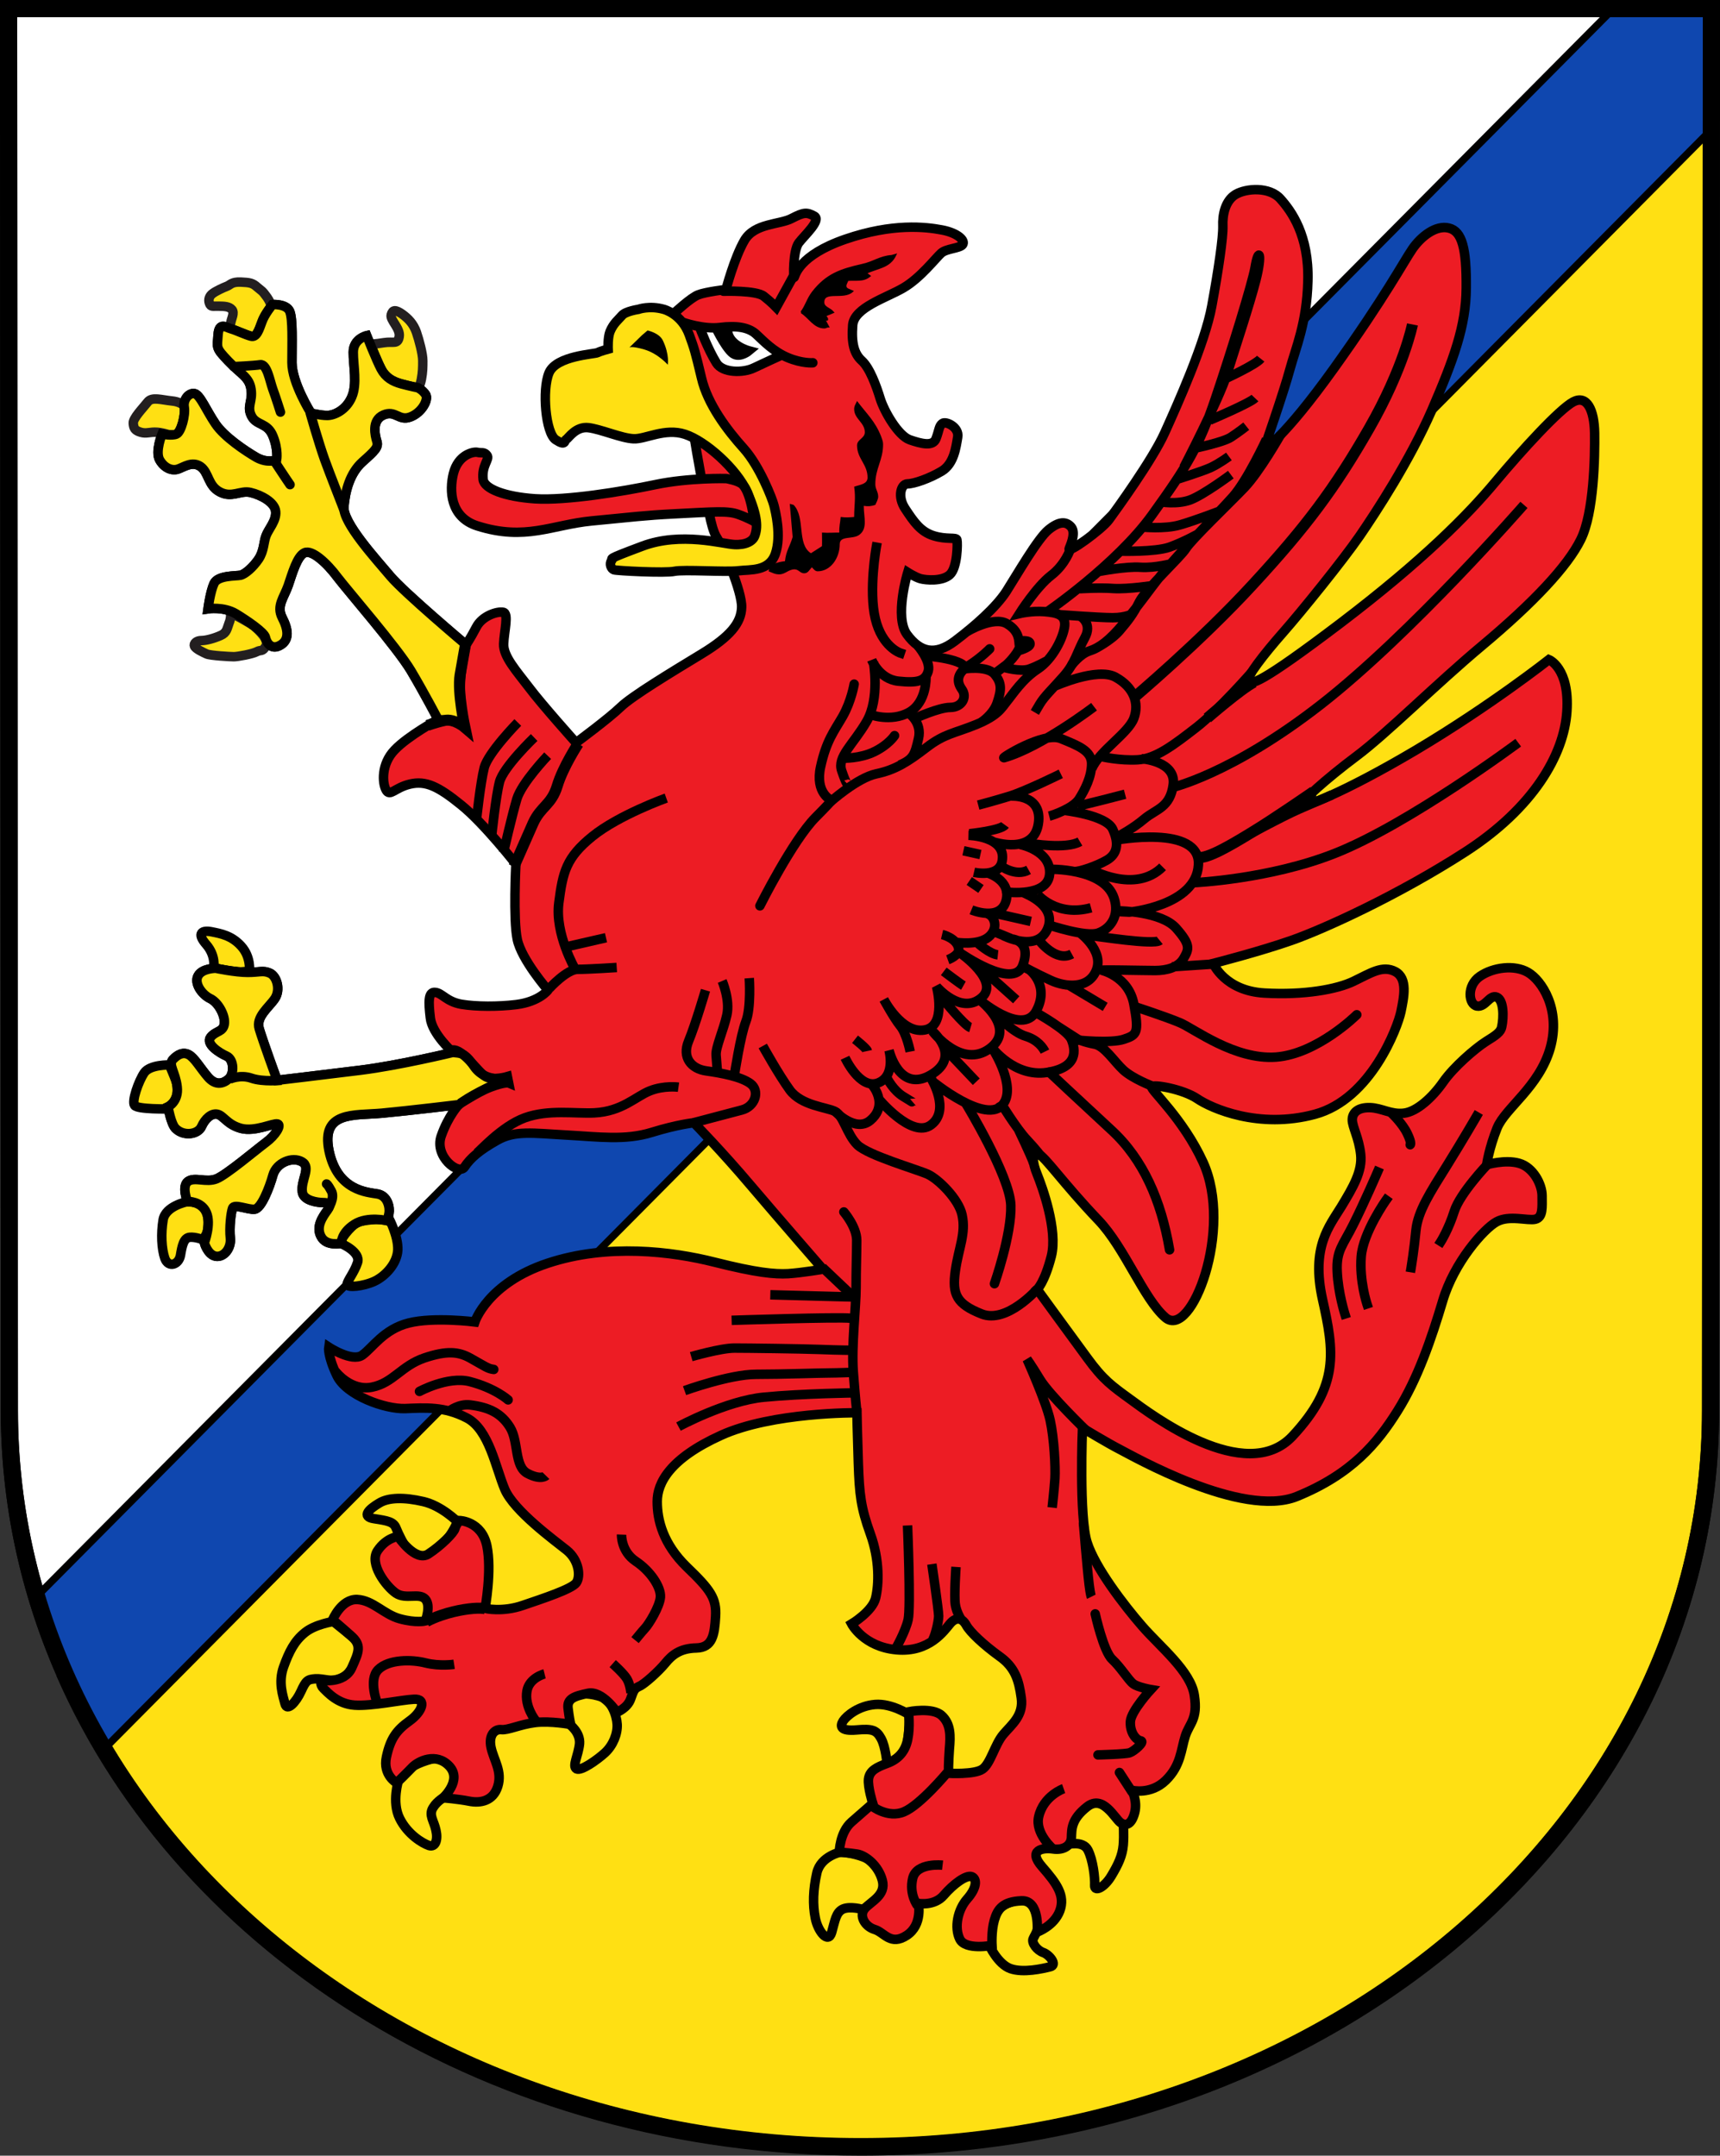 <?xml version="1.0" encoding="UTF-8" standalone="no"?>
<!-- Created with Inkscape (http://www.inkscape.org/) -->
<svg
   xmlns:dc="http://purl.org/dc/elements/1.1/"
   xmlns:cc="http://web.resource.org/cc/"
   xmlns:rdf="http://www.w3.org/1999/02/22-rdf-syntax-ns#"
   xmlns:svg="http://www.w3.org/2000/svg"
   xmlns="http://www.w3.org/2000/svg"
   xmlns:sodipodi="http://sodipodi.sourceforge.net/DTD/sodipodi-0.dtd"
   xmlns:inkscape="http://www.inkscape.org/namespaces/inkscape"
   version="1.0"
   width="100%"
   height="100%"
   viewBox="0 0 893.994 1120.55"
   id="svg4130"
   sodipodi:version="0.32"
   inkscape:version="0.45.1"
   sodipodi:docname="Wappen_Landkreis_Vorpommern-Greifswald.svg"
   inkscape:output_extension="org.inkscape.output.svg.inkscape"
   sodipodi:docbase="C:\Users\Mistrz\Desktop">
  <rect x="0" y="0" width="893.994" height="1120.55" fill="#333333" stroke="none"/>
  <sodipodi:namedview
     inkscape:window-height="575"
     inkscape:window-width="867"
     inkscape:pageshadow="2"
     inkscape:pageopacity="0.0"
     guidetolerance="10.0"
     gridtolerance="10.0"
     objecttolerance="10.0"
     borderopacity="1.0"
     bordercolor="#666666"
     pagecolor="#ffffff"
     id="base"
     showguides="true"
     inkscape:guide-bbox="true"
     inkscape:zoom="0.35161303"
     inkscape:cx="446.99689"
     inkscape:cy="560.27502"
     inkscape:window-x="23"
     inkscape:window-y="23"
     inkscape:current-layer="svg4130" />
  <defs
     id="defs4140" />
  <g
     id="g2303">
    <path
       sodipodi:nodetypes="ccccc"
       id="path9999"
       d="M 33.405,869.331 C 96.556,1013.85 257.682,1116.084 447.435,1116.084 C 692.612,1116.084 889.091,945.404 889.091,733.366 L 889.528,4.709 L 33.405,869.331 z "
       style="fill:#ffe013;fill-opacity:1;stroke:#000000;stroke-width:8.931;stroke-linejoin:bevel;stroke-miterlimit:4;stroke-dasharray:none;stroke-opacity:1" />
    <path
       sodipodi:nodetypes="ccccc"
       id="path2601"
       d="M 4.466,4.466 L 4.872,733.122 C 4.872,781.055 14.959,826.875 33.405,869.087 L 889.528,4.466 L 4.466,4.466 z "
       style="fill:#ffffff;stroke:#000000;stroke-width:8.931;stroke-linejoin:bevel;stroke-miterlimit:4;stroke-dasharray:none;stroke-opacity:1" />
    <path
       sodipodi:nodetypes="cccccc"
       style="fill:#0f47af;fill-opacity:1;stroke:#000000;stroke-width:3.82;stroke-linecap:butt;stroke-linejoin:miter;stroke-miterlimit:4;stroke-dasharray:none;stroke-opacity:1"
       id="path1030"
       d="M 836.699,6.424 L 17.598,831.343 C 30.123,856.499 37.251,886.845 54.272,908.972 L 891.433,65.424 L 891.433,6.424 L 836.699,6.424 z " />
    <path
       style="fill:#ffe013;stroke:#000000;stroke-opacity:1"
       d="M 472.578,891.327 C 472.578,891.327 463.517,885.311 454.849,886.007 C 446.235,886.723 440.053,891.822 438.221,894.609 C 436.46,897.389 436.897,899.965 445.128,899.246 C 453.308,898.527 455.513,899.246 457.947,903.676 C 460.375,908.079 461.035,916.677 461.035,916.677 C 461.035,916.677 470.319,914.131 471.707,905.061 C 473.024,895.974 472.578,891.327 472.578,891.327 z "
       id="path2182" />
    <path
       style="fill:none;stroke:#000000;stroke-width:4.924;stroke-miterlimit:3.864;stroke-opacity:1"
       stroke-miterlimit="3.864"
       d="M 472.578,891.327 C 472.578,891.327 463.517,885.311 454.849,886.007 C 446.235,886.723 440.053,891.822 438.221,894.609 C 436.46,897.389 436.897,899.965 445.128,899.246 C 453.308,898.527 455.513,899.246 457.947,903.676 C 460.375,908.079 461.035,916.677 461.035,916.677 C 461.035,916.677 470.319,914.131 471.707,905.061 C 473.024,895.974 472.578,891.327 472.578,891.327 z "
       id="path2184" />
    <path
       style="fill:#ffe013;stroke:#000000;stroke-opacity:1"
       d="M 437.338,962.59 C 437.338,962.59 426.622,964.674 424.583,973.51 C 422.589,982.349 422.369,990.118 423.747,996.949 C 425.017,1003.808 430.437,1010.703 432.259,1004.537 C 434.023,998.358 434.47,993.982 438.221,992.302 C 441.98,990.723 448.44,992.543 448.44,992.543 C 448.44,992.543 459.105,986.253 459.335,980.924 C 459.491,975.601 455.293,968.822 450.877,966.273 C 446.398,963.72 437.338,962.59 437.338,962.59 z "
       id="path2186" />
    <path
       style="fill:none;stroke:#000000;stroke-width:4.924;stroke-miterlimit:3.864;stroke-opacity:1"
       stroke-miterlimit="3.864"
       d="M 437.338,962.59 C 437.338,962.59 426.622,964.674 424.583,973.51 C 422.589,982.349 422.369,990.118 423.747,996.949 C 425.017,1003.808 430.437,1010.703 432.259,1004.537 C 434.023,998.358 434.47,993.982 438.221,992.302 C 441.98,990.723 448.44,992.543 448.44,992.543 C 448.44,992.543 459.105,986.253 459.335,980.924 C 459.491,975.601 455.293,968.822 450.877,966.273 C 446.398,963.72 437.338,962.59 437.338,962.59 z "
       id="path2188" />
    <path
       style="fill:#ffe013;stroke:#000000;stroke-opacity:1"
       d="M 514.122,1011.048 C 514.122,1011.048 518.601,1021.011 525.227,1023.323 C 531.914,1025.645 541.852,1023.323 545.779,1022.37 C 549.805,1021.507 545.559,1016.147 542.296,1014.966 C 538.981,1013.855 536.058,1009.86 536.993,1007.806 C 537.82,1005.722 541.415,1001.399 539.207,994.848 C 536.993,988.405 533.184,986.749 527.432,988.167 C 521.638,989.525 518.761,992.078 516.996,996.277 C 515.286,1000.452 514.122,1011.048 514.122,1011.048 z "
       id="path2190" />
    <path
       style="fill:none;stroke:#000000;stroke-width:4.924;stroke-miterlimit:3.864;stroke-opacity:1"
       stroke-miterlimit="3.864"
       d="M 514.122,1011.048 C 514.122,1011.048 518.601,1021.011 525.227,1023.323 C 531.914,1025.645 541.852,1023.323 545.779,1022.37 C 549.805,1021.507 545.559,1016.147 542.296,1014.966 C 538.981,1013.855 536.058,1009.86 536.993,1007.806 C 537.82,1005.722 541.415,1001.399 539.207,994.848 C 536.993,988.405 533.184,986.749 527.432,988.167 C 521.638,989.525 518.761,992.078 516.996,996.277 C 515.286,1000.452 514.122,1011.048 514.122,1011.048 z "
       id="path2192" />
    <path
       style="fill:#ffe013;fill-rule:evenodd;stroke:#000000;stroke-opacity:1"
       clip-rule="evenodd"
       d="M 554.668,958.852 C 554.668,958.852 562.793,956.541 565.441,961.626 C 568.092,966.741 569.203,976.287 568.976,980.03 C 568.756,983.701 574.065,981.158 577.65,975.099 C 581.243,969.104 583.339,964.674 583.836,959.083 C 584.28,953.523 583.836,947.942 583.836,947.942 C 583.836,947.942 574.996,938.641 571.85,937.019 C 568.756,935.429 562.018,939.822 560.579,942.141 C 559.096,944.456 556.441,948.658 556.441,951.669 C 556.441,954.724 554.668,958.852 554.668,958.852 z "
       id="path2194" />
    <path
       style="fill:none;stroke:#000000;stroke-width:4.924;stroke-miterlimit:3.864;stroke-opacity:1"
       stroke-miterlimit="3.864"
       d="M 554.668,958.852 C 554.668,958.852 562.793,956.541 565.441,961.626 C 568.092,966.741 569.203,976.287 568.976,980.03 C 568.756,983.701 574.065,981.158 577.65,975.099 C 581.243,969.104 583.339,964.674 583.836,959.083 C 584.28,953.523 583.836,947.942 583.836,947.942 C 583.836,947.942 574.996,938.641 571.85,937.019 C 568.756,935.429 562.018,939.822 560.579,942.141 C 559.096,944.456 556.441,948.658 556.441,951.669 C 556.441,954.724 554.668,958.852 554.668,958.852 z "
       id="path2196" />
    <path
       style="fill:#ffe013;stroke:#000000;stroke-opacity:1"
       d="M 237.81,791.021 C 237.81,791.021 229.467,782.606 219.858,780.489 C 210.297,778.277 202.015,778.277 197.098,781.318 C 192.121,784.276 187.428,788.364 194.444,789.432 C 201.463,790.502 204.605,791.021 205.875,794.363 C 207.148,797.548 209.745,802.61 211.353,805.103 C 212.897,807.542 218.856,809.706 221.182,808.9 C 223.498,808.05 229.962,803.018 232.842,799.512 C 235.704,795.952 237.81,791.021 237.81,791.021 z "
       id="path2198" />
    <path
       style="fill:none;stroke:#000000;stroke-width:4.924;stroke-miterlimit:3.864;stroke-opacity:1"
       stroke-miterlimit="3.864"
       d="M 237.81,791.021 C 237.81,791.021 229.467,782.606 219.858,780.489 C 210.297,778.277 202.015,778.277 197.098,781.318 C 192.121,784.276 187.428,788.364 194.444,789.432 C 201.463,790.502 204.605,791.021 205.875,794.363 C 207.148,797.548 209.745,802.61 211.353,805.103 C 212.897,807.542 218.856,809.706 221.182,808.9 C 223.498,808.05 229.962,803.018 232.842,799.512 C 235.704,795.952 237.81,791.021 237.81,791.021 z "
       id="path2200" />
    <path
       style="fill:#ffe013;stroke:#000000;stroke-opacity:1"
       d="M 173.292,842.885 C 173.292,842.885 163.951,844.237 158.54,848.586 C 153.066,852.959 150.252,858.536 147.381,866.529 C 144.506,874.572 147.1,881.601 148.159,885.716 C 149.202,889.798 153.847,884.873 156.441,879.199 C 159.041,873.488 159.867,872.969 163.951,872.655 C 168.149,872.421 172.677,874.572 177.098,872.655 C 181.517,870.771 184.334,865.405 185.667,861.099 C 186.928,856.753 186.928,854.578 185.384,852.959 C 183.839,851.303 173.292,842.885 173.292,842.885 z "
       id="path2202" />
    <path
       style="fill:none;stroke:#000000;stroke-width:4.924;stroke-miterlimit:3.864;stroke-opacity:1"
       stroke-miterlimit="3.864"
       d="M 173.292,842.885 C 173.292,842.885 163.951,844.237 158.54,848.586 C 153.066,852.959 150.252,858.536 147.381,866.529 C 144.506,874.572 147.1,881.601 148.159,885.716 C 149.202,889.798 153.847,884.873 156.441,879.199 C 159.041,873.488 159.867,872.969 163.951,872.655 C 168.149,872.421 172.677,874.572 177.098,872.655 C 181.517,870.771 184.334,865.405 185.667,861.099 C 186.928,856.753 186.928,854.578 185.384,852.959 C 183.839,851.303 173.292,842.885 173.292,842.885 z "
       id="path2204" />
    <path
       style="fill:#ffe013;stroke:#000000;stroke-opacity:1"
       d="M 207.148,925.396 C 207.148,925.396 203.508,936.714 207.703,945.155 C 211.847,953.583 219.631,958.183 222.956,959.314 C 226.376,960.391 227.706,956.31 226.596,951.445 C 225.6,946.52 222.672,943.556 225.055,939.705 C 227.362,935.884 231.292,933.994 231.292,933.994 C 231.292,933.994 237.542,926.768 236.205,922.181 C 234.942,917.58 231.018,913.171 226.095,914.017 C 221.182,914.827 212.616,918.33 211.353,920.816 C 210.022,923.261 207.148,925.396 207.148,925.396 z "
       id="path2206" />
    <path
       style="fill:none;stroke:#000000;stroke-width:4.924;stroke-miterlimit:3.864;stroke-opacity:1"
       stroke-miterlimit="3.864"
       d="M 207.148,925.396 C 207.148,925.396 203.508,936.714 207.703,945.155 C 211.847,953.583 219.631,958.183 222.956,959.314 C 226.376,960.391 227.706,956.31 226.596,951.445 C 225.6,946.52 222.672,943.556 225.055,939.705 C 227.362,935.884 231.292,933.994 231.292,933.994 C 231.292,933.994 237.542,926.768 236.205,922.181 C 234.942,917.58 231.018,913.171 226.095,914.017 C 221.182,914.827 212.616,918.33 211.353,920.816 C 210.022,923.261 207.148,925.396 207.148,925.396 z "
       id="path2208" />
    <path
       style="fill:#ffe013;stroke:#000000;stroke-opacity:1"
       d="M 295.979,896.309 C 295.979,896.309 301.718,900.424 301.227,906.426 C 300.617,912.418 297.299,918.096 299.622,919.464 C 301.944,920.816 310.396,914.827 314.54,911.033 C 318.681,907.179 321.051,901.183 320.78,896.309 C 320.502,891.387 317.689,884.084 312.769,882.15 C 307.744,880.243 300.397,879.714 298.295,881.601 C 296.256,883.515 294.431,885.485 294.983,888.145 C 295.481,890.869 295.979,896.309 295.979,896.309 z "
       id="path2210" />
    <path
       style="fill:none;stroke:#000000;stroke-width:4.924;stroke-miterlimit:3.864;stroke-opacity:1"
       stroke-miterlimit="3.864"
       d="M 295.979,896.309 C 295.979,896.309 301.718,900.424 301.227,906.426 C 300.617,912.418 297.299,918.096 299.622,919.464 C 301.944,920.816 310.396,914.827 314.54,911.033 C 318.681,907.179 321.051,901.183 320.78,896.309 C 320.502,891.387 317.689,884.084 312.769,882.15 C 307.744,880.243 300.397,879.714 298.295,881.601 C 296.256,883.515 294.431,885.485 294.983,888.145 C 295.481,890.869 295.979,896.309 295.979,896.309 z "
       id="path2212" />
    <path
       style="fill:#ffe013;stroke:#000000;stroke-opacity:1"
       d="M 129.649,504.703 C 129.649,504.703 130.533,497.521 125.444,491.875 C 120.423,486.253 114.674,485.294 109.926,484.341 C 105.068,483.391 102.021,485.008 107.164,490.915 C 112.354,496.852 111.081,503.137 111.081,503.137 C 111.081,503.137 117.105,504.385 120.974,504.999 C 124.899,505.631 129.649,504.703 129.649,504.703 z "
       id="path2214" />
    <path
       style="fill:none;stroke:#000000;stroke-width:4.924;stroke-miterlimit:3.864;stroke-opacity:1"
       stroke-miterlimit="3.864"
       d="M 129.649,504.703 C 129.649,504.703 130.533,497.521 125.444,491.875 C 120.423,486.253 114.674,485.294 109.926,484.341 C 105.068,483.391 102.021,485.008 107.164,490.915 C 112.354,496.852 111.081,503.137 111.081,503.137 C 111.081,503.137 117.105,504.385 120.974,504.999 C 124.899,505.631 129.649,504.703 129.649,504.703 z "
       id="path2216" />
    <path
       style="fill:#ffe013;stroke:#000000;stroke-opacity:1"
       d="M 88.051,553.564 C 88.051,553.564 77.94,553.275 74.958,557.654 C 71.975,562.062 68.382,572.365 69.93,574.568 C 71.365,576.77 87.77,576.424 87.77,576.424 C 87.77,576.424 93.458,570.165 93.133,567.328 C 92.852,564.543 88.051,553.564 88.051,553.564 z "
       id="path2218" />
    <path
       style="fill:none;stroke:#000000;stroke-width:4.924;stroke-miterlimit:3.864;stroke-opacity:1"
       stroke-miterlimit="3.864"
       d="M 88.051,553.564 C 88.051,553.564 77.94,553.275 74.958,557.654 C 71.975,562.062 68.382,572.365 69.93,574.568 C 71.365,576.77 87.77,576.424 87.77,576.424 C 87.77,576.424 93.458,570.165 93.133,567.328 C 92.852,564.543 88.051,553.564 88.051,553.564 z "
       id="path2220" />
    <path
       style="fill:#ffe013;stroke:#000000;stroke-opacity:1"
       d="M 97.054,624.711 C 97.054,624.711 86.012,626.883 84.79,634.066 C 83.584,641.306 83.961,649.118 85.674,654.11 C 87.505,659.118 92.852,657.562 93.799,652.567 C 94.629,647.532 95.503,643.504 98.543,643.159 C 101.526,642.838 105.393,644.404 105.393,644.404 C 105.393,644.404 109.266,639.71 108.714,634.732 C 108.108,629.693 105.393,625.959 103.029,625.344 C 100.643,624.711 97.054,624.711 97.054,624.711 z "
       id="path2222" />
    <path
       style="fill:none;stroke:#000000;stroke-width:4.924;stroke-miterlimit:3.864;stroke-opacity:1"
       stroke-miterlimit="3.864"
       d="M 97.054,624.711 C 97.054,624.711 86.012,626.883 84.79,634.066 C 83.584,641.306 83.961,649.118 85.674,654.11 C 87.505,659.118 92.852,657.562 93.799,652.567 C 94.629,647.532 95.503,643.504 98.543,643.159 C 101.526,642.838 105.393,644.404 105.393,644.404 C 105.393,644.404 109.266,639.71 108.714,634.732 C 108.108,629.693 105.393,625.959 103.029,625.344 C 100.643,624.711 97.054,624.711 97.054,624.711 z "
       id="path2224" />
    <path
       style="fill:#ffe013;stroke:#000000;stroke-opacity:1"
       d="M 176.881,646.288 C 178.039,646.579 187.598,650.985 185.824,656.311 C 184.06,661.634 180.416,665.809 180.416,667.633 C 180.416,669.55 188.804,668.653 194.444,666.104 C 200.187,663.494 206.382,656.917 206.765,649.734 C 207.039,642.55 202.235,633.487 202.235,633.487 C 202.235,633.487 190.022,633.768 186.098,635.31 C 182.238,636.906 175.659,645.99 176.881,646.288 z "
       id="path2226" />
    <path
       style="fill:none;stroke:#000000;stroke-width:4.924;stroke-miterlimit:3.864;stroke-opacity:1"
       stroke-miterlimit="3.864"
       d="M 176.881,646.288 C 178.039,646.579 187.598,650.985 185.824,656.311 C 184.06,661.634 180.416,665.809 180.416,667.633 C 180.416,669.55 188.804,668.653 194.444,666.104 C 200.187,663.494 206.382,656.917 206.765,649.734 C 207.039,642.55 202.235,633.487 202.235,633.487 C 202.235,633.487 190.022,633.768 186.098,635.31 C 182.238,636.906 175.659,645.99 176.881,646.288 z "
       id="path2228" />
    <path
       style="fill:#ffe013;fill-rule:evenodd"
       clip-rule="evenodd"
       d="M 192.571,178.901 C 192.571,178.901 194.833,178.901 199.638,178.116 C 204.5,177.365 206.765,179.25 207.486,174.985 C 208.204,170.7 202.618,166.385 203.339,163.666 C 204.056,160.911 205.607,160.911 208.976,163.23 C 212.291,165.607 214.881,168.33 216.428,172.669 C 217.87,176.925 219.746,183.936 219.746,187.504 C 219.746,191.014 219.746,193.208 219.028,197.124 C 218.307,201.027 216.754,202.568 216.754,202.568 C 216.754,202.568 212.291,202.971 206.765,199.844 C 201.124,196.74 201.903,199.175 198.866,193.325 C 195.927,187.504 192.571,178.901 192.571,178.901 z "
       id="path2230" />
    <path
       style="fill:none;stroke:#231f20;stroke-width:4.924;stroke-miterlimit:3.864"
       stroke-miterlimit="3.864"
       d="M 192.571,178.901 C 192.571,178.901 194.833,178.901 199.638,178.116 C 204.5,177.365 206.765,179.25 207.486,174.985 C 208.204,170.7 202.618,166.385 203.339,163.666 C 204.056,160.911 205.607,160.911 208.976,163.23 C 212.291,165.607 214.881,168.33 216.428,172.669 C 217.87,176.925 219.746,183.936 219.746,187.504 C 219.746,191.014 219.746,193.208 219.028,197.124 C 218.307,201.027 216.754,202.568 216.754,202.568 C 216.754,202.568 212.291,202.971 206.765,199.844 C 201.124,196.74 201.903,199.175 198.866,193.325 C 195.927,187.504 192.571,178.901 192.571,178.901 z "
       id="path2232" />
    <path
       style="fill:#ffe013"
       d="M 118.54,170.7 C 118.54,170.7 119.813,168.762 120.043,167.346 C 120.199,165.898 122.024,162.652 120.585,160.971 C 119.102,159.206 116.498,159.206 113.63,159.148 C 110.702,159.027 109.595,159.727 108.877,157.723 C 108.108,155.699 108.877,153.763 110.533,152.569 C 112.137,151.331 116.112,149.474 117.992,148.78 C 119.813,148.05 120.368,146.458 125.122,146.632 C 129.872,146.863 131.257,147.042 133.736,149.303 C 136.272,151.5 136.055,150.718 138.878,154.63 C 141.638,158.624 141.029,161.058 141.029,161.058 L 136.055,170.01 C 136.055,170.01 135.446,173.459 133.021,174.441 C 130.59,175.456 128.494,174.441 127.052,174.038 C 125.613,173.635 123.077,172.5 120.974,172.179 C 118.821,171.893 118.54,170.7 118.54,170.7 z "
       id="path2234" />
    <path
       style="fill:none;stroke:#231f20;stroke-width:4.924;stroke-miterlimit:3.864"
       stroke-miterlimit="3.864"
       d="M 118.54,170.7 C 118.54,170.7 119.813,168.762 120.043,167.346 C 120.199,165.898 122.024,162.652 120.585,160.971 C 119.102,159.206 116.498,159.206 113.63,159.148 C 110.702,159.027 109.595,159.727 108.877,157.723 C 108.108,155.699 108.877,153.763 110.533,152.569 C 112.137,151.331 116.112,149.474 117.992,148.78 C 119.813,148.05 120.368,146.458 125.122,146.632 C 129.872,146.863 131.257,147.042 133.736,149.303 C 136.272,151.5 136.055,150.718 138.878,154.63 C 141.638,158.624 141.029,161.058 141.029,161.058 L 136.055,170.01 C 136.055,170.01 135.446,173.459 133.021,174.441 C 130.59,175.456 128.494,174.441 127.052,174.038 C 125.613,173.635 123.077,172.5 120.974,172.179 C 118.821,171.893 118.54,170.7 118.54,170.7 z "
       id="path2236" />
    <path
       style="fill:#ffe013"
       d="M 96.671,212.242 C 96.671,212.242 95.293,209.027 89.493,208.444 C 83.626,207.839 78.936,206.131 76.719,209.027 C 74.466,211.946 68.992,217.454 69.269,220.064 C 69.493,222.664 70.092,223.796 73.136,224.694 C 76.173,225.596 77.832,224.407 81.753,224.694 C 85.565,224.98 89.984,226.785 89.984,226.785 C 89.984,226.785 94.185,224.694 94.731,222.091 C 95.293,219.483 96.671,212.242 96.671,212.242 z "
       id="path2238" />
    <path
       style="fill:none;stroke:#231f20;stroke-width:4.924;stroke-miterlimit:3.864"
       stroke-miterlimit="3.864"
       d="M 96.671,212.242 C 96.671,212.242 95.293,209.027 89.493,208.444 C 83.626,207.839 78.936,206.131 76.719,209.027 C 74.466,211.946 68.992,217.454 69.269,220.064 C 69.493,222.664 70.092,223.796 73.136,224.694 C 76.173,225.596 77.832,224.407 81.753,224.694 C 85.565,224.98 89.984,226.785 89.984,226.785 C 89.984,226.785 94.185,224.694 94.731,222.091 C 95.293,219.483 96.671,212.242 96.671,212.242 z "
       id="path2240" />
    <path
       style="fill:#ffe013;fill-rule:evenodd"
       clip-rule="evenodd"
       d="M 119.874,318.488 C 119.874,318.488 120.199,321.325 119.041,323.932 C 117.992,326.627 117.992,328.912 114.674,330.329 C 111.305,331.841 107.164,332.97 104.675,332.97 C 102.19,332.97 100.531,334.442 101.092,335.864 C 101.641,337.283 105.508,339.077 107.438,339.952 C 109.374,340.79 119.647,341.368 121.52,341.368 C 123.514,341.368 131.301,339.952 133.461,338.761 C 135.675,337.567 136.272,339.077 138.212,335.864 C 140.088,332.65 134.284,327.435 132.357,325.727 C 130.418,323.932 119.874,318.488 119.874,318.488 z "
       id="path2242" />
    <path
       style="fill:none;stroke:#231f20;stroke-width:4.924;stroke-miterlimit:3.864"
       stroke-miterlimit="3.864"
       d="M 119.874,318.488 C 119.874,318.488 120.199,321.325 119.041,323.932 C 117.992,326.627 117.992,328.912 114.674,330.329 C 111.305,331.841 107.164,332.97 104.675,332.97 C 102.19,332.97 100.531,334.442 101.092,335.864 C 101.641,337.283 105.508,339.077 107.438,339.952 C 109.374,340.79 119.647,341.368 121.52,341.368 C 123.514,341.368 131.301,339.952 133.461,338.761 C 135.675,337.567 136.272,339.077 138.212,335.864 C 140.088,332.65 134.284,327.435 132.357,325.727 C 130.418,323.932 119.874,318.488 119.874,318.488 z "
       id="path2244" />
    <path
       style="fill:#ed1c24;stroke:#000000;stroke-width:4.923;stroke-miterlimit:3.864"
       stroke-miterlimit="3.864"
       d="M 213.563,348.549 C 206.267,336.439 180.968,307.334 175.391,300.039 C 169.917,292.675 162.126,285.549 158.263,287.345 C 154.393,289.113 151.962,298.009 149.812,304.293 C 147.601,310.634 143.568,314.918 146.666,321.034 C 149.812,327.088 150.584,332.59 145.728,335.374 C 140.92,338.181 138.48,333.898 137.988,331.346 C 137.491,328.796 128.819,322.799 122.579,319.005 C 116.227,315.215 108.108,316.457 108.108,316.457 C 108.108,316.457 109.266,307.62 111.254,303.304 C 113.184,299.023 122.579,299.512 124.953,299.023 C 127.384,298.501 131.471,294.94 134.399,290.647 C 137.271,286.33 136.996,281.755 138.266,278.486 C 139.427,275.187 143.788,270.664 143.294,265.856 C 142.85,260.993 135.557,257.254 130.255,256.005 C 124.953,254.703 120.585,259.049 114.294,255.717 C 108.054,252.473 108.599,245.635 104.235,242.537 C 99.874,239.524 95.503,242.855 92.421,243.87 C 89.269,244.855 85.396,243.32 82.968,239.067 C 80.537,234.716 84.241,225.653 84.241,225.653 C 84.241,225.653 89.269,226.667 91.7,225.653 C 94.131,224.639 96.502,215.74 95.781,211.691 C 95.066,207.662 98.215,204.102 101.092,204.595 C 103.957,205.116 107.33,213.486 111.975,220.293 C 116.559,227.127 127.604,234.485 133.346,237.816 C 139.201,241.056 143.788,239.067 143.788,239.067 C 143.788,239.067 144.729,233.699 141.858,226.667 C 138.984,219.539 133.346,221.31 130.746,216.268 C 128.102,211.17 131.471,208.677 130.482,202.337 C 129.54,195.992 125.444,194.803 118.661,187.675 C 111.908,180.612 112.919,180.873 113.35,174.038 C 113.844,167.137 117.497,170.244 120.151,170.963 C 122.79,171.718 127.604,174.038 130.482,174.762 C 133.346,175.508 134.619,171.483 136.103,167.462 C 137.491,163.345 141.638,158.305 141.638,158.305 C 141.638,158.305 148.87,157.843 150.584,161.871 C 152.243,165.898 151.745,177.827 151.745,188.461 C 151.745,199.062 161.635,214.731 161.635,214.731 C 161.635,214.731 166.494,215.974 170.083,215.974 C 173.729,215.974 179.918,213.195 182.841,206.362 C 185.776,199.557 183.613,190.227 183.613,183.103 C 183.613,176.064 190.577,174.494 190.577,174.494 C 190.577,174.494 195.666,187.211 198.033,191.701 C 200.464,196.28 204.056,198.307 208.641,199.557 C 213.28,200.801 217.153,201.554 217.153,201.554 C 217.153,201.554 219.526,202.568 221.239,205.116 C 222.892,207.662 219.303,214.497 213.28,216.728 C 207.259,219.047 205.549,212.97 199.252,215.74 C 193.008,218.525 194.942,226.34 195.88,229.44 C 196.821,232.461 194.942,234.25 188.424,240.046 C 181.909,245.871 179.478,255.023 178.76,263.363 C 177.988,271.679 195.666,290.883 202.889,299.512 C 210.134,308.087 242.232,335.136 242.232,335.136 C 242.232,335.136 244.379,332.13 247.531,326.076 C 250.619,320.072 258.41,317.704 261.507,318.254 C 264.653,318.719 262.011,328.159 261.782,334.68 C 261.507,341.197 268.523,348.868 275.041,357.442 C 281.501,366.075 299.405,386.064 299.405,386.064 C 299.405,386.064 316.524,373.404 322.547,367.557 C 328.574,361.729 349.563,349.099 364.589,339.952 C 379.558,330.884 385.25,323.815 385.47,315.706 C 385.792,307.62 375.857,284.535 372.482,279.265 C 369.119,273.937 367.955,261.047 365.514,252.704 C 363.096,244.397 350.552,162.652 350.552,162.652 C 350.552,162.652 359.009,154.747 362.873,153.268 C 366.688,151.729 377.341,150.484 377.341,150.484 C 377.341,150.484 381.654,134.007 386.963,124.905 C 392.259,115.899 405.355,116.852 411.541,113.521 C 417.839,110.253 419.328,110.253 423.141,112.284 C 427.065,114.309 418.339,122.128 415.184,126.212 C 412.096,130.265 412.319,144.895 412.814,144.143 C 413.305,143.361 414.964,132.761 439.44,124.328 C 463.964,115.899 481.147,117.928 489.592,119.525 C 497.995,121.118 501.862,125.139 500.317,127.168 C 498.821,129.141 491.917,129.141 489.212,131.576 C 486.5,133.943 478.489,144.432 469.652,149.586 C 460.873,154.8 443.916,159.782 443.192,169.053 C 442.474,178.324 443.916,183.886 447.942,187.504 C 452.039,191.184 455.513,200.683 457.5,207.2 C 459.545,213.779 466.784,226.463 472.859,228.609 C 478.885,230.69 484.905,232.227 486.5,228.025 C 488.159,223.741 487.993,221.427 489.818,220.114 C 491.64,218.761 498.655,222.03 497.775,227.24 C 496.888,232.401 495.889,241.056 489.48,244.911 C 483.023,248.761 474.961,251.518 471.646,251.518 C 468.392,251.518 466.178,258.091 470.593,264.61 C 474.961,271.211 478.442,276.368 485.237,278.486 C 492.026,280.63 497.057,279.095 497.386,280.63 C 497.775,282.188 497.721,295.052 493.678,298.732 C 489.649,302.354 481.204,301.569 478.442,300.816 C 475.733,300.039 471.806,297.543 471.806,297.543 C 471.806,297.543 464.685,320.803 471.48,329.872 C 478.276,339.024 486.009,340.964 496.282,333.263 C 506.612,325.466 517.545,315.818 522.962,307.568 C 528.265,299.249 539.424,279.873 544.943,275.411 C 550.421,270.95 553.95,270.95 556.556,273.708 C 559.096,276.368 557.21,281.581 555.778,285.03 C 554.288,288.536 572.894,275.067 576.378,270.197 C 579.861,265.391 598.968,239.178 605.377,224.927 C 611.787,210.708 626.373,178.324 629.853,159.027 C 633.385,139.798 635.765,123.374 635.596,117.556 C 635.322,111.819 636.767,104.346 642.225,101.069 C 647.812,97.797 659.791,96.987 665.48,103.331 C 671.171,109.674 680.458,122.3 679.791,146.143 C 679.239,168.093 673.382,181.1 670.402,192.136 C 667.467,203.172 656.869,233.763 656.869,233.763 C 656.869,233.763 666.807,228.545 693.439,191.36 C 720.011,154.226 729.732,135.772 734.148,129.367 C 738.569,122.97 746.357,116.799 753.152,118.57 C 759.951,120.275 762.267,129.141 762.095,149.765 C 761.993,169.399 755.519,186.955 744.203,213.195 C 732.766,239.353 715.309,266.089 706.689,278.63 C 698.072,291.141 676.483,317.874 666.759,328.912 C 657.032,339.952 647.308,352.465 648.743,354.205 C 650.236,355.914 654.1,356.288 696.974,323.753 C 739.727,291.204 763.096,267.474 777.233,250.503 C 791.375,233.584 810.495,212.759 817.673,208.91 C 824.8,205.116 828.609,213.025 828.829,225.094 C 828.995,237.262 828.507,266.579 821.651,280.395 C 814.856,294.269 797.127,313.212 770.166,335.748 C 746.855,355.217 720.78,381.31 704.982,393.103 C 689.18,404.917 675.369,417.429 676.145,418.736 C 676.863,420.094 697.414,412.735 736.03,389.858 C 774.642,366.883 805.081,342.873 805.081,342.873 C 805.081,342.873 815.906,347.249 814.416,369.782 C 812.98,392.345 796.901,420.037 761.603,442.833 C 726.306,465.602 687.684,483.095 671.171,488.861 C 654.655,494.651 630.568,500.822 630.568,500.822 C 630.568,500.822 636.652,515.071 657.201,516.2 C 677.749,517.386 694.923,514.293 703.651,510.039 C 712.489,505.8 718.627,501.608 725.199,505.054 C 731.774,508.548 729.732,518.261 728.128,526.053 C 726.469,533.815 712.658,571.323 683.441,579.202 C 654.272,587.086 629.627,576.106 622.289,571.124 C 614.939,566.137 599.306,563.412 598.588,564.951 C 597.925,566.517 614.856,581.281 625.31,604.117 C 641.189,638.79 619.252,696.446 605.779,684.913 C 594.444,675.217 584.701,648.72 570.957,634.31 C 552.332,614.778 543.294,601.275 539.648,599.826 C 535.94,598.465 536.496,604.117 539.092,610.451 C 541.635,616.799 549.92,639.278 546.44,653.006 C 542.902,666.766 539.092,670.219 539.092,670.219 C 539.092,670.219 556.556,694.274 565.055,705.79 C 573.458,717.363 577.874,720.381 587.757,727.57 C 597.65,734.747 647.355,772.7 671.825,746.483 C 696.24,720.267 693.474,702.592 687.397,675.432 C 681.38,648.201 690.941,637.395 697.178,627.197 C 703.361,616.973 708.175,608.806 707.234,600.091 C 706.287,591.37 702.867,585.78 702.867,582.099 C 702.867,578.423 705.741,575.584 712.039,575.756 C 718.228,575.927 722.873,579.436 729.656,578.648 C 736.448,577.899 744.577,570.366 750.096,562.462 C 755.567,554.576 766.781,544.964 772.249,541.465 C 777.826,538.01 779.98,536.483 780.541,533.815 C 781.642,528.719 781.642,519.884 777.992,518.348 C 774.291,516.784 772.087,523.738 767.675,522.952 C 763.301,522.195 762.194,512.352 769.161,507.54 C 776.119,502.735 787.225,501.372 794.186,505.455 C 801.195,509.48 811.41,524.574 805.783,544.735 C 800.034,564.951 782.42,575.927 778.158,586.328 C 773.963,596.757 772.699,605.472 772.699,605.472 C 772.699,605.472 782.248,602.577 789.598,604.689 C 796.946,606.779 801.524,615.671 801.524,621.607 C 801.524,627.602 802.085,632.761 797.995,633.768 C 794.017,634.732 784.404,631.453 777.826,635.136 C 771.2,638.76 755.733,656.311 749.882,676.171 C 743.971,695.994 736.901,716.647 726.398,733.385 C 715.912,750.15 702.535,766.296 674.036,777.882 C 645.534,789.432 588.156,756.5 582.069,753.422 C 575.998,750.331 562.624,742.275 562.624,742.275 C 562.624,742.275 560.799,788.709 565.055,801.777 C 569.203,814.872 584.28,834.501 593.675,845.307 C 603.01,856.06 619.025,868.797 620.79,881.37 C 622.672,893.819 618.257,895.63 616.049,902.488 C 613.832,909.44 613.832,917.754 605.929,925.453 C 598.091,933.111 588.319,930.608 588.319,930.608 C 588.319,930.608 591.295,936.092 589.802,942.087 C 588.319,947.989 585.543,949.558 582.465,947.474 C 579.36,945.316 573.347,932.646 565.055,939.16 C 556.716,945.671 557.051,950.917 556.882,955.119 C 556.716,959.401 552.788,961.904 547.327,961.111 C 541.852,960.328 534.065,961.69 541.635,970.345 C 549.203,979.017 553.79,985.297 550.855,993.263 C 547.882,1001.195 539.092,1004.293 539.092,1004.293 C 539.092,1004.293 540.7,987.669 530.973,988.05 C 521.252,988.458 518.544,992.249 516.827,998.074 C 515.168,1003.902 515.612,1011.229 515.612,1011.229 C 515.612,1011.229 501.862,1013.922 498.875,1007.98 C 495.889,1001.975 497.775,992.654 502.688,987.093 C 507.655,981.503 507.99,976.732 505.122,975.514 C 502.193,974.413 495.507,979.391 490.536,985.176 C 485.62,990.951 477.335,989.402 477.335,989.402 C 477.335,989.402 479.708,1000.452 471.314,1006.016 C 462.809,1011.597 459.715,1004.477 454.572,1002.945 C 449.496,1001.399 446.29,995.755 449.496,992.078 C 452.584,988.458 460.649,985.176 458.607,977.481 C 456.617,969.769 449.994,964.553 445.575,963.777 C 441.15,963.055 436.231,962.82 436.231,962.82 C 436.231,962.82 436.4,952.449 442.643,947.059 C 448.883,941.649 453.634,937.45 453.634,937.45 C 453.634,937.45 450.925,928.899 451.429,924.673 C 452.039,920.417 455.513,918.674 461.204,916.57 C 466.893,914.472 470.593,910.391 471.806,904.047 C 473.133,897.7 472.198,889.798 472.198,889.798 C 472.198,889.798 484.736,887.305 489.48,891.772 C 494.24,896.145 494.077,902.311 493.468,909.089 C 492.967,915.78 492.967,921.776 492.967,921.776 C 492.967,921.776 506.392,922.559 510.644,919.635 C 514.84,916.791 517.047,906.771 521.476,901.558 C 525.84,896.402 532.131,891.772 530.807,882.494 C 529.531,873.267 527.547,866.659 519.427,860.918 C 511.359,855.1 504.181,848.406 502.193,844.739 C 500.148,841.052 497,840.269 493.851,843.956 C 490.756,847.626 483.023,859.115 466.012,857.583 C 448.883,856.06 442.643,844.126 442.643,844.126 C 442.643,844.126 453.474,837.609 455.127,830.657 C 456.783,823.738 457.331,810.988 452.367,797.311 C 447.448,783.61 446.676,776.919 446.124,760.552 C 445.575,744.161 445.406,734.369 445.406,734.369 C 445.406,734.369 401.319,733.964 374.696,746.132 C 348.016,758.24 341.603,770.933 341.603,780.539 C 341.603,790.211 344.647,802.53 356.964,814.514 C 369.394,826.451 372.482,830.854 371.93,840.269 C 371.378,849.714 370.38,856.462 361.935,856.639 C 353.541,856.806 349.285,860.249 345.808,864.545 C 342.327,868.797 334.977,875.405 332.38,876.506 C 329.837,877.693 329.458,878.302 327.795,883.107 C 326.14,887.914 320.668,890.036 320.668,890.036 C 320.668,890.036 312.996,878.654 305.642,880.183 C 298.193,881.742 294.709,883.107 295.254,887.914 C 295.813,892.736 296.585,896.402 296.585,896.402 C 296.585,896.402 286.258,894.435 278.186,895.389 C 270.124,896.402 264.053,899.47 260.569,899.072 C 257.092,898.694 253.828,901.966 255.261,908.487 C 256.7,915.038 261.115,920.762 258.741,928.531 C 256.368,936.273 249.627,937.45 243.83,936.273 C 238.145,935.138 230.297,934.523 230.297,934.523 C 230.297,934.523 240.349,925.453 233.557,918.096 C 226.762,910.799 217.366,915.436 214.281,918.674 C 211.132,921.946 206.159,926.768 206.159,926.768 C 206.159,926.768 198.808,922.736 200.853,913.288 C 202.889,903.836 205.99,899.47 212.782,894.609 C 219.577,889.798 221.954,882.879 215.162,883.284 C 208.37,883.629 193.225,886.968 184.334,886.359 C 175.439,885.777 170.143,879.597 168.149,877.693 C 166.104,875.756 166.883,873.428 166.883,873.428 C 166.883,873.428 179.028,875.459 182.841,866.914 C 186.707,858.372 188.031,855.1 182.289,850.119 C 176.661,845.077 172.893,841.982 172.893,841.982 C 172.893,841.982 177.376,831.085 185.667,831.43 C 193.889,831.838 199.414,839.138 207.811,841.457 C 216.323,843.775 221.067,842.581 221.067,842.581 C 221.067,842.581 224.165,834.712 221.067,831.266 C 217.925,827.759 210.906,831.61 205.824,828.171 C 200.678,824.651 191.684,812.811 196.266,806.033 C 200.853,799.218 206.928,798.679 206.928,798.679 C 206.928,798.679 215.88,812.202 222.672,807.762 C 229.467,803.309 235.931,796.725 236.479,794.587 C 236.98,792.5 238.856,790.395 238.856,790.395 C 238.856,790.395 250.293,790.626 253.056,803.48 C 255.765,816.428 252.118,836.067 252.118,836.067 C 252.118,836.067 261.115,838.185 271.729,834.501 C 282.442,830.854 297.082,826.047 299.513,822.778 C 301.89,819.502 301.003,811.008 294.54,805.802 C 288.076,800.633 267.196,785.407 262.388,774.206 C 257.641,763.041 254.221,743.024 242.614,737.065 C 230.96,731.013 221.067,731.762 210.571,732.194 C 200.132,732.542 180.084,725.419 175.108,715.054 C 170.143,704.653 170.861,700.226 170.861,700.226 C 170.861,700.226 182.841,708.099 188.204,704.485 C 193.503,700.795 199.414,690.945 212.456,687.707 C 225.495,684.438 246.816,687.158 246.816,687.158 C 246.816,687.158 253.327,667.054 284.653,656.652 C 315.857,646.288 349.346,650.516 371.378,656.077 C 393.42,661.634 402.599,662.42 409.608,662.076 C 416.569,661.634 427.735,659.761 427.735,659.761 C 427.735,659.761 404.634,633.199 390.054,616.039 C 375.577,598.898 360.668,583.632 360.668,583.632 C 360.668,583.632 352.374,584.415 338.681,588.644 C 324.87,592.904 311.228,590.929 294.208,590.004 C 277.079,589.055 267.534,587.486 258.41,592.73 C 249.247,597.883 244.497,601.973 241.456,606.603 C 238.47,611.232 225.655,601.158 229.304,590.587 C 233.008,579.957 238.47,574.22 238.47,574.22 C 238.47,574.22 212.948,577.293 198.476,578.648 C 183.948,579.957 166.714,577.407 171.027,598.291 C 175.439,619.114 190.963,619.72 196.266,620.653 C 201.571,621.607 202.729,627.776 202.18,630.703 C 201.571,633.544 201.405,634.558 201.405,634.558 C 201.405,634.558 191.132,631.975 184.171,636.428 C 177.149,640.894 177.376,646.288 177.376,646.288 C 177.376,646.288 169.595,648.031 166.883,642.778 C 164.06,637.626 167.77,632.416 170.143,629.144 C 172.514,625.896 170.861,625.12 167.926,625.12 C 165.004,625.12 157.771,624.096 157.156,619.72 C 156.218,613.547 161.903,606.779 156.993,603.94 C 151.962,601.043 143.731,604.288 141.858,610.81 C 140.027,617.408 135.781,628.211 132.357,628.562 C 128.877,628.967 121.919,625.635 120.914,627.953 C 120.043,630.272 119.102,638.171 119.708,643.571 C 120.253,648.944 116.272,653.762 112.08,653.006 C 107.885,652.223 106.222,646.047 106.222,646.047 C 106.222,646.047 109.926,636.267 107.275,630.272 C 104.733,624.33 97.389,624.501 97.389,624.501 C 97.389,624.501 94.294,616.628 97.717,614.129 C 101.255,611.64 107.164,614.922 112.523,612.777 C 117.826,610.63 133.238,597.545 138.212,593.861 C 143.179,590.184 146.494,584.818 144.286,584.241 C 142.075,583.632 132.683,588.443 125.339,586.563 C 118.046,584.59 116.227,579.957 113.078,579.202 C 109.926,578.423 106.551,581.521 104.733,585.604 C 102.965,589.625 95.561,590.929 91.206,586.563 C 88.775,584.072 87.333,575.35 87.333,575.35 C 87.333,575.35 92.97,572.661 92.086,564.951 C 91.206,557.25 87.333,553.452 89.875,550.725 C 92.421,548.067 95.178,546.702 98.103,548.24 C 101.092,549.774 104.184,555.336 108.054,559.797 C 111.857,564.202 115.612,563.59 118.77,560.925 C 121.919,558.263 121.635,550.725 117.826,548.992 C 113.959,547.286 106.781,542.647 109.48,539.139 C 112.252,535.727 115.838,536.54 116.559,532.448 C 117.325,528.368 113.739,521.24 109.32,519.099 C 104.902,516.986 100.754,511.053 102.965,507.195 C 105.068,503.316 112.08,503.316 112.08,503.316 C 112.08,503.316 122.241,505.455 128.708,505.455 C 135.06,505.455 136.546,504.269 140.196,505.8 C 143.903,507.369 145.942,514.494 142.85,519.099 C 139.705,523.738 132.849,528.602 134.734,534.763 C 136.546,540.946 144.059,561.539 144.059,561.539 C 144.059,561.539 167.438,558.78 187.428,556.291 C 207.486,553.802 235.376,547.054 235.376,547.054 C 235.376,547.054 224.544,537.376 223.667,529.119 C 222.672,520.835 222.509,515.425 226.213,515.854 C 229.85,516.2 232.013,520.641 239.8,522.025 C 247.531,523.328 259.131,523.328 268.3,522.195 C 280.346,520.693 284.819,514.668 284.819,514.668 C 284.819,514.668 271.059,498.886 268.855,488.307 C 266.644,477.708 268.134,449.181 268.134,449.181 C 268.134,449.181 251.566,427.998 239.631,418.39 C 227.706,408.711 221.239,405.676 213.117,407.581 C 205.1,409.465 202.729,414.33 200.678,410.683 C 198.642,407.004 198.09,397.128 205.1,389.858 C 212.07,382.499 227.706,374.014 227.706,374.014 C 227.706,374.014 220.793,360.717 213.563,348.549 z "
       id="path2246" />
    <path
       sodipodi:nodetypes="ccccccccccccccsccccccccccccccccccccccccccccccccccscscscccccccccccccccccccsccccccccccccscccccccccccsccccccsc"
       id="path4740"
       d="M 141.653,158.303 C 141.653,158.303 137.479,163.343 136.091,167.459 C 134.607,171.481 133.362,175.518 130.497,174.772 C 127.619,174.048 122.792,171.714 120.153,170.959 C 117.499,170.24 113.835,167.153 113.341,174.053 C 112.91,180.888 111.899,180.615 118.653,187.678 C 125.436,194.806 129.556,195.989 130.497,202.334 C 131.486,208.674 128.102,211.173 130.747,216.272 C 133.347,221.314 138.998,219.55 141.872,226.678 C 144.743,233.711 143.778,239.053 143.778,239.053 C 143.778,239.053 139.195,241.043 133.341,237.803 C 127.598,234.473 116.55,227.137 111.966,220.303 C 107.321,213.496 103.956,205.105 101.091,204.584 C 98.213,204.091 95.064,207.648 95.778,211.678 C 96.499,215.726 94.147,224.633 91.716,225.647 C 89.285,226.661 84.247,225.647 84.247,225.647 C 84.247,225.647 80.535,234.702 82.966,239.053 C 85.394,243.305 89.282,244.851 92.434,243.866 C 95.516,242.85 99.886,239.509 104.247,242.522 C 108.611,245.62 108.038,252.466 114.278,255.709 C 120.57,259.042 124.945,254.689 130.247,255.991 C 135.549,257.24 142.835,261.003 143.278,265.866 C 143.773,270.673 139.44,275.192 138.278,278.491 C 137.009,281.759 137.275,286.329 134.403,290.647 C 131.475,294.939 127.397,298.5 124.966,299.022 C 122.592,299.51 113.177,299.022 111.247,303.303 C 109.259,307.619 108.122,316.459 108.122,316.459 C 108.122,316.459 116.239,315.2 122.591,318.991 C 128.831,322.785 137.499,328.785 137.997,331.334 C 138.488,333.887 140.908,338.173 145.716,335.366 C 150.571,332.582 149.799,327.076 146.653,321.022 C 143.555,314.906 147.599,310.645 149.81,304.303 C 151.96,298.02 154.408,289.103 158.278,287.334 C 162.142,285.538 169.929,292.689 175.403,300.053 C 180.98,307.348 206.263,336.443 213.56,348.553 C 220.789,360.721 227.716,374.022 227.716,374.022 C 236.428,374.664 239.126,375.55 241.801,378.158 C 238.975,364.158 237.667,356.23 242.247,335.147 C 242.247,335.147 210.148,308.097 202.903,299.522 C 195.68,290.893 177.975,271.681 178.747,263.366 C 179.465,255.025 181.92,245.878 188.435,240.053 C 194.952,234.257 196.813,232.449 195.872,229.428 C 194.934,226.328 193.004,218.526 199.247,215.741 C 205.545,212.97 207.258,219.059 213.278,216.741 C 219.302,214.509 222.9,207.662 221.247,205.116 C 219.534,202.568 217.153,201.553 217.153,201.553 C 217.153,201.553 213.292,200.798 208.653,199.553 C 204.069,198.304 200.459,196.288 198.028,191.709 C 195.661,187.22 190.591,174.491 190.591,174.491 C 190.591,174.491 183.622,176.076 183.622,183.116 C 183.622,190.24 185.776,199.561 182.841,206.366 C 179.918,213.199 173.737,215.959 170.091,215.959 C 166.502,215.959 161.622,214.741 161.622,214.741 C 161.622,214.741 151.747,199.06 151.747,188.459 C 151.747,177.825 152.25,165.892 150.591,161.866 C 148.878,157.837 141.653,158.303 141.653,158.303 z M 112.091,503.303 C 112.091,503.303 105.068,503.33 102.966,507.209 C 100.755,511.067 104.891,516.972 109.309,519.084 C 113.728,521.226 117.325,528.379 116.559,532.459 C 115.839,536.551 112.238,535.734 109.466,539.147 C 106.767,542.655 113.974,547.284 117.841,548.991 C 121.65,550.724 121.927,558.267 118.778,560.928 C 115.62,563.593 111.862,564.208 108.059,559.803 C 104.19,555.342 101.08,549.775 98.091,548.241 C 95.165,546.703 92.418,548.083 89.872,550.741 C 87.329,553.467 91.21,557.258 92.091,564.959 C 92.974,572.669 87.341,575.334 87.341,575.334 C 87.341,575.334 88.785,584.062 91.216,586.553 C 95.571,590.919 102.98,589.637 104.747,585.616 C 106.565,581.532 109.939,578.43 113.091,579.209 C 116.24,579.964 118.048,584.581 125.341,586.553 C 132.685,588.433 142.067,583.632 144.278,584.241 C 146.486,584.818 143.183,590.189 138.216,593.866 C 133.242,597.549 117.831,610.624 112.528,612.772 C 107.169,614.916 101.254,611.626 97.716,614.116 C 94.293,616.615 97.403,624.491 97.403,624.491 C 97.403,624.491 104.736,624.33 107.278,630.272 C 109.929,636.267 106.216,646.053 106.216,646.053 C 106.216,646.053 107.895,652.208 112.091,652.991 C 116.283,653.747 120.261,648.958 119.716,643.584 C 119.11,638.184 120.032,630.278 120.903,627.959 C 121.908,625.641 128.891,628.958 132.372,628.553 C 135.795,628.202 140.041,617.401 141.872,610.803 C 143.745,604.281 151.966,601.031 156.997,603.928 C 161.907,606.767 156.215,613.537 157.153,619.709 C 157.769,624.085 165.012,625.116 167.935,625.116 C 170.87,625.116 172.524,625.898 170.153,629.147 C 167.78,632.419 164.049,637.62 166.872,642.772 C 169.584,648.025 177.372,646.303 177.372,646.303 C 177.372,646.303 177.163,640.895 184.185,636.428 C 191.146,631.975 201.403,634.553 201.403,634.553 C 201.403,634.553 201.575,633.55 202.185,630.709 C 202.733,627.782 201.584,621.6 196.278,620.647 C 190.976,619.713 175.44,619.127 171.028,598.303 C 166.715,577.42 183.937,579.955 198.466,578.647 C 212.937,577.292 238.466,574.209 238.466,574.209 C 243.978,569.77 253.504,565.33 262.765,560.89 C 253.632,561.424 248.971,558.11 246.355,554.233 C 241.321,546.771 239.322,547.587 235.372,547.053 C 235.372,547.053 207.492,553.814 187.435,556.303 C 167.444,558.792 144.06,561.553 144.06,561.553 C 144.06,561.553 136.559,540.955 134.747,534.772 C 132.862,528.611 139.695,523.723 142.841,519.084 C 145.932,514.479 143.892,507.372 140.185,505.803 C 136.535,504.272 135.068,505.459 128.716,505.459 C 122.249,505.459 112.091,503.303 112.091,503.303 z "
       style="fill:#ffe013;fill-opacity:1;stroke:#000000;stroke-width:4.923;stroke-miterlimit:3.864;stroke-opacity:1" />
    <path
       style="fill:#ffe013"
       d="M 345.029,160.797 C 337.574,158.685 331.825,160.797 331.825,160.797 C 331.825,160.797 325.087,161.809 323.319,163.954 C 321.558,166.035 318.847,168.039 317.082,172.326 C 315.809,175.456 316.084,181.452 316.084,181.452 C 316.084,181.452 312.102,182.517 310.622,183.3 C 309.068,184.115 289.123,184.894 285.371,193.789 C 281.619,202.683 283.607,225.216 288.855,228.609 C 294.157,232.053 293.101,229.152 294.374,228.371 C 295.596,227.595 299.354,221.534 305.869,222.317 C 312.332,223.102 323.103,227.854 329.346,228.085 C 335.529,228.371 345.581,222.317 356.084,225.767 C 366.523,229.152 382.985,243.549 388.504,256.12 C 394.033,268.722 393.812,274.571 392.259,278.63 C 391.27,281.288 387.732,283.349 381.769,283.066 C 375.746,282.832 354.036,276.31 333.873,283.899 C 313.602,291.487 319.067,289.895 317.851,291.487 C 316.582,293.023 317.634,295.686 319.067,296.183 C 320.617,296.701 345.808,298.009 350.552,296.964 C 355.309,295.949 377.51,297.488 383.753,296.701 C 389.997,295.949 399.718,297.25 403.032,287.812 C 406.235,278.37 403.032,265.801 402.264,262.671 C 401.488,259.513 394.974,242.478 386.513,233.065 C 378.011,223.624 367.735,210.094 364.589,196.397 C 361.275,182.517 360.882,181.274 358.292,174.153 C 354.323,163.111 345.029,160.797 345.029,160.797 z "
       id="path2248" />
    <path
       style="fill:none;stroke:#000000;stroke-width:4.924;stroke-miterlimit:3.864;stroke-opacity:1"
       stroke-miterlimit="3.864"
       d="M 345.029,160.797 C 337.574,158.685 331.825,160.797 331.825,160.797 C 331.825,160.797 325.087,161.809 323.319,163.954 C 321.558,166.035 318.847,168.039 317.082,172.326 C 315.809,175.456 316.084,181.452 316.084,181.452 C 316.084,181.452 312.102,182.517 310.622,183.3 C 309.068,184.115 289.123,184.894 285.371,193.789 C 281.619,202.683 283.607,225.216 288.855,228.609 C 294.157,232.053 293.101,229.152 294.374,228.371 C 295.596,227.595 299.354,221.534 305.869,222.317 C 312.332,223.102 323.103,227.854 329.346,228.085 C 335.529,228.371 345.581,222.317 356.084,225.767 C 366.523,229.152 382.985,243.549 388.504,256.12 C 394.033,268.722 393.812,274.571 392.259,278.63 C 391.27,281.288 387.732,283.349 381.769,283.066 C 375.746,282.832 354.036,276.31 333.873,283.899 C 313.602,291.487 319.067,289.895 317.851,291.487 C 316.582,293.023 317.634,295.686 319.067,296.183 C 320.617,296.701 345.808,298.009 350.552,296.964 C 355.309,295.949 377.51,297.488 383.753,296.701 C 389.997,295.949 399.718,297.25 403.032,287.812 C 406.235,278.37 403.032,265.801 402.264,262.671 C 401.488,259.513 394.974,242.478 386.513,233.065 C 378.011,223.624 367.735,210.094 364.589,196.397 C 361.275,182.517 360.882,181.274 358.292,174.153 C 354.323,163.111 345.029,160.797 345.029,160.797 z "
       id="path2250" />
    <path
       style="fill:#ed1c24"
       d="M 248.14,235.126 C 246.149,234.663 238.145,236.192 235.65,246.162 C 233.5,254.879 233.886,268.896 248.14,273.382 C 273.162,281.288 286.695,272.805 307.582,270.776 C 329.123,268.722 335.092,267.88 350.552,267.102 C 371.55,266.027 378.4,265.391 383.808,267.42 C 388.287,269.011 391.93,271.013 391.93,271.013 C 391.93,271.013 390.549,256.617 386.018,251.921 C 384.034,249.84 377.51,248.761 377.51,248.761 C 377.51,248.761 358.068,248.241 340.56,251.921 C 323.103,255.602 294.157,260.294 278.135,259.28 C 262.12,258.204 251.79,254.012 251.126,249.318 C 250.188,241.956 254.655,238.796 253.171,236.744 C 251.675,234.663 250.188,235.675 248.14,235.126 z "
       id="path2252" />
    <path
       style="fill:none;stroke:#000000;stroke-width:4.924;stroke-miterlimit:3.864;stroke-opacity:1"
       stroke-miterlimit="3.864"
       d="M 248.14,235.126 C 246.149,234.663 238.145,236.192 235.65,246.162 C 233.5,254.879 233.886,268.896 248.14,273.382 C 273.162,281.288 286.695,272.805 307.582,270.776 C 329.123,268.722 335.092,267.88 350.552,267.102 C 371.55,266.027 378.4,265.391 383.808,267.42 C 388.287,269.011 391.93,271.013 391.93,271.013 C 391.93,271.013 390.549,256.617 386.018,251.921 C 384.034,249.84 377.51,248.761 377.51,248.761 C 377.51,248.761 358.068,248.241 340.56,251.921 C 323.103,255.602 294.157,260.294 278.135,259.28 C 262.12,258.204 251.79,254.012 251.126,249.318 C 250.188,241.956 254.655,238.796 253.171,236.744 C 251.675,234.663 250.188,235.675 248.14,235.126 z "
       id="path2254" />
    <path
       style="fill:#ffffff"
       d="M 363.706,169.461 C 363.706,169.461 370.609,187.907 373.595,190.518 C 376.68,193.15 385.416,193.668 390.22,192.136 C 394.974,190.518 404.806,183.936 404.806,183.936 C 404.806,183.936 396.735,175.508 393.481,173.395 C 390.22,171.311 384.203,169.17 379.166,169.461 C 374.202,169.717 363.706,169.461 363.706,169.461"
       id="path2256" />
    <path
       style="fill:none;stroke:#000000;stroke-width:4.924;stroke-miterlimit:3.864;stroke-opacity:1"
       stroke-miterlimit="3.864"
       d="M 323.045,797.689 C 323.045,797.689 322.713,806.407 330.443,811.556 C 338.183,816.712 343.597,825.033 343.262,830.192 C 342.819,835.341 337.133,844.407 335.369,846.264 C 333.599,848.178 330.067,852.551 330.067,852.551 M 318.457,864.776 C 318.457,864.776 324.095,869.761 325.862,872.708 C 327.626,875.696 327.965,880.072 327.965,880.072 M 283.051,870.102 C 283.051,870.102 275.092,872.073 273.886,878.992 C 272.444,887.138 278.467,894.489 278.467,894.489 M 196.215,885.653 C 196.215,885.653 191.298,873.267 196.546,867.934 C 201.903,862.514 213.838,862.514 221.239,864.421 C 228.644,866.258 236.042,865.127 236.042,865.127"
       id="path2258" />
    <path
       style="fill:none;stroke:#000000;stroke-width:5.735;stroke-miterlimit:3.864;stroke-opacity:1"
       stroke-miterlimit="3.864"
       d="M 221.571,842.945 C 221.571,842.945 226.433,840.031 235.65,837.78 C 243.281,835.953 249.965,835.578 252.393,836.294"
       id="path2260" />
    <path
       style="fill:none;stroke:#000000;stroke-width:4.924;stroke-miterlimit:3.864;stroke-opacity:1"
       stroke-miterlimit="3.864"
       d="M 233.557,733.452 C 233.557,733.452 238.528,729.584 244.324,730.294 C 254.221,731.528 260.509,734.58 265.093,741.933 C 269.681,749.351 267.196,762.255 274.214,765.938 C 281.287,769.622 283.772,767.076 283.772,767.076"
       id="path2262" />
    <path
       style="fill:none;stroke:#000000;stroke-width:4.924;stroke-linecap:round;stroke-miterlimit:3.864;stroke-opacity:1"
       stroke-miterlimit="3.864"
       d="M 174.674,713.258 C 174.674,713.258 182.461,723.275 193.398,721.05 C 204.334,718.848 208.532,710.012 220.522,705.901 C 232.453,701.872 238.413,702.662 244.324,705.901 C 252.667,710.531 253.442,711.434 256.645,711.846 M 218.03,723.275 C 218.03,723.275 232.724,715.282 244.053,718.122 C 257.414,721.575 264.101,727.681 264.101,727.681"
       id="path2264" />
    <path
       style="fill:none;stroke:#000000;stroke-width:4.924;stroke-miterlimit:3.864;stroke-opacity:1"
       stroke-miterlimit="3.864"
       d="M 293.985,492.25 L 314.98,487.439 M 298.907,503.687 C 298.907,503.687 288.36,485.412 290.456,469.332 C 292.555,453.266 294.208,445.842 307.91,434.755 C 321.609,423.659 346.302,414.826 346.302,414.826 M 285.645,513.654 C 285.645,513.654 294.597,503.865 300.228,503.865 C 305.92,503.865 320.56,502.908 320.56,502.908 M 238.084,573.929 C 239.523,573.929 247.148,568.11 254.884,565.129 C 262.608,562.231 264.379,562.957 264.379,562.957 L 263.715,559.625 C 263.715,559.625 256.314,561.825 252.393,559.625 C 248.523,557.419 240.569,545.085 235.155,545.801 M 247.476,599.711 C 248.855,598.96 260.509,585.494 272.83,581.027 C 285.151,576.599 298.745,578.971 308.957,578.478 C 323.38,577.728 330.443,569.935 337.8,567.037 C 345.199,564.085 352.651,565.129 352.651,565.129 M 389.442,508.441 C 389.442,508.441 390.494,523.793 387.681,530.978 C 384.86,538.216 381.712,558.897 381.712,558.897 M 375.353,509.922 C 375.353,509.922 379.558,519.71 377.791,527.64 C 376.023,535.58 371.882,544.501 372.208,548.526 C 372.546,552.609 372.878,557.074 372.878,557.074 M 360.388,583.632 C 360.388,583.632 378.502,578.856 385.527,577.002 C 392.594,575.176 395.082,567.037 390.115,563.304 C 385.189,559.625 374.808,557.766 367.071,556.667 C 359.284,555.59 354.364,549.662 357.906,541.172 C 361.437,532.686 366.688,514.726 366.688,514.726 M 539.147,670.069 C 539.147,670.069 523.291,688.172 510.252,683.016 C 497.217,677.861 494.786,672.879 496.55,660.654 C 498.269,648.486 502.193,641.246 500.037,631.453 C 498.269,623.346 487.888,613.008 482.254,610.399 C 476.61,607.849 451.26,600.609 445.626,595.102 C 440.053,589.515 438.442,579.957 434.023,577.728 C 429.608,575.527 416.569,574.742 410.546,566.634 C 404.634,558.494 396.464,543.716 396.464,543.716 M 564.889,743.88 C 564.889,743.88 545.444,725.125 540.531,716.991 C 535.615,708.885 533.844,706.623 533.844,706.623 C 533.844,706.623 543.731,728.634 545.83,738.223 C 547.93,747.842 548.647,762.613 548.316,768.555 C 547.93,774.43 546.877,783.667 546.877,783.667 M 563.119,791.345 C 563.119,791.345 565.004,814.805 566.105,823.792 C 566.768,829.111 567.215,830.014 567.215,830.014 M 496.888,814.514 C 496.888,814.514 495.841,829.636 496.55,834.106 C 497.217,838.559 500.037,842.581 500.037,842.581 M 484.353,813.032 C 484.353,813.032 487.888,837.084 487.888,840.031 C 487.888,842.945 485.782,852.203 484.018,853.33 M 471.707,792.948 C 471.707,792.948 473.465,835.578 472.029,841.858 C 470.641,848.178 465.352,857.359 465.352,857.359 M 352.651,741.562 C 352.651,741.562 377.453,728.086 397.181,726.266 C 416.955,724.349 444.966,724.004 444.966,724.004 M 355.803,722.873 C 355.803,722.873 379.226,714.382 392.98,714.382 C 406.682,714.382 426.235,713.689 430.654,713.689 C 435.022,713.689 444.187,713.318 444.187,713.318 M 359.284,705.201 C 359.284,705.201 374.639,700.745 381.712,700.745 C 388.733,700.745 416.014,701.093 426.07,701.461 C 436.125,701.872 443.53,701.872 443.53,701.872 M 380.273,686.322 C 380.273,686.322 435.465,684.498 442.094,685.221 M 427.451,658.797 L 442.474,673.049 L 442.812,674.177 L 400.378,673.049"
       id="path2266" />
    <path
       style="fill:none;stroke:#000000;stroke-width:4.924;stroke-linecap:round;stroke-miterlimit:3.864;stroke-opacity:1"
       stroke-miterlimit="3.864"
       d="M 705.205,527.47 C 705.205,527.47 684.707,547.862 663.218,549.488 C 641.731,551.017 620.736,534.763 613.277,531.613 C 605.827,528.485 590.747,523.562 590.747,523.562 M 502.193,573.929 C 502.193,573.929 524.896,611.297 525.39,626.475 C 525.891,641.654 516.882,667.282 516.882,667.282 M 545.339,557.306 C 545.339,557.306 561.271,572.27 577.74,587.481 C 594.195,602.652 603.527,624.009 607.898,649.68 M 569.254,838.907 C 569.254,838.907 573.513,858.315 578.036,862.514 C 582.624,866.773 586.551,873.428 589.027,875.258 C 591.461,877.111 598.148,878.245 598.148,878.245 C 598.148,878.245 587.926,889.34 587.537,894.833 C 587.209,900.424 590.361,904.452 592.843,904.867 C 595.385,905.242 589.362,910.391 587.209,911.09 C 585.103,911.866 570.689,912.214 570.689,912.214 M 438.607,629.981 C 438.607,629.981 445.294,637.746 445.294,644.749 C 445.294,651.821 444.966,659.406 444.966,669.373 C 444.966,679.343 442.474,699.614 443.53,713.318 C 444.577,726.958 445.294,733.452 445.294,733.452"
       id="path2268" />
    <path
       style="fill:none;stroke:#000000;stroke-width:4.924;stroke-miterlimit:3.864;stroke-opacity:1"
       stroke-miterlimit="3.864"
       d="M 608.306,409.606 C 608.306,409.606 639.74,402.774 686.701,366.107 C 733.647,329.462 792.09,262.442 792.09,262.442 M 620.736,458.824 C 620.736,458.824 659.791,457.054 693.707,443.644 C 732.217,428.465 789.117,386.064 789.117,386.064"
       id="path2270" />
    <path
       style="fill:none;stroke:#000000;stroke-width:5.735;stroke-miterlimit:3.864;stroke-opacity:1"
       stroke-miterlimit="3.864"
       d="M 588.319,363.497 C 588.319,363.497 623.776,333.666 651.228,303.774 C 678.738,273.937 693.707,254.012 711.669,222.612 C 729.675,191.184 734.148,168.645 734.148,168.645"
       id="path2272" />
    <path
       style="fill:none;stroke:#000000;stroke-width:4.924;stroke-linecap:round;stroke-miterlimit:3.864;stroke-opacity:1"
       stroke-miterlimit="3.864"
       d="M 394.974,470.871 C 394.974,470.871 411.988,436.836 423.977,424.79 C 435.956,412.735 431.975,415.892 431.975,415.892 C 431.975,415.892 423.53,412.217 426.513,398.629 C 429.496,384.99 433.471,380.237 438.001,372.392 C 442.474,364.509 443.961,355.622 443.961,355.622"
       id="path2274" />
    <path
       style="fill:none;stroke:#000000;stroke-width:4.924;stroke-linecap:square;stroke-miterlimit:3.864;stroke-opacity:1"
       stroke-miterlimit="3.864"
       d="M 772.961,605.472 C 772.961,605.472 758.936,620.191 755.893,629.586 C 752.913,639.048 748.935,645.331 748.935,645.331 M 767.387,580.386 C 767.387,580.386 760.426,592.411 751.975,606.026 C 743.466,619.67 736.946,629.586 735.956,639.539 C 735.015,649.503 733.468,658.917 733.468,658.917 M 720.442,623.808 C 720.442,623.808 708.501,640.607 707.509,653.18 C 706.51,665.749 710.491,677.807 710.491,677.807 M 716.023,609.151 C 716.023,609.151 708.995,625.401 703.473,636.384 C 698.005,647.415 694.467,650.025 695.028,660.998 C 695.519,672.039 699.003,683.016 699.003,683.016 M 455.459,284.423 C 455.459,284.423 451.429,306.932 454.961,321.611 C 458.442,336.267 467.882,339.429 467.882,339.429"
       id="path2276" />
    <path
       style="fill:none;stroke:#000000;stroke-width:4.924;stroke-linecap:round;stroke-miterlimit:3.864;stroke-opacity:1"
       stroke-miterlimit="3.864"
       d="M 581.852,921.371 L 588.319,931.341 M 723.473,578.802 C 723.473,578.802 728.995,584.013 731.484,589.289 C 733.969,594.498 732.974,595.045 732.974,595.045"
       id="path2278" />
    <path
       style="fill:none;stroke:#000000;stroke-width:4.924;stroke-miterlimit:3.864;stroke-opacity:1"
       stroke-miterlimit="3.864"
       d="M 452.967,938.641 C 452.967,938.641 461.476,945.443 469.927,941.77 C 478.442,938.146 492.354,921.421 492.354,921.421 M 489.93,969.548 C 489.93,969.548 476.397,967.979 474.399,976.347 C 472.412,984.728 476.894,990.546 476.894,990.546 M 552.849,929.745 C 552.849,929.745 542.353,933.385 539.868,944.376 C 537.874,953.151 547.378,961.174 547.378,961.174"
       id="path2280" />
    <path
       style="fill:none;stroke:#000000;stroke-width:5.735;stroke-miterlimit:3.864;stroke-opacity:1"
       stroke-miterlimit="3.864"
       d="M 300.566,386.521 C 300.566,386.521 292.606,398.629 289.633,408.538 C 286.586,418.507 281.121,419.025 277.079,427.915 C 273.162,436.836 267.135,450.483 267.135,450.483"
       id="path2282" />
    <path
       style="fill:none;stroke:#000000;stroke-width:4.924;stroke-miterlimit:3.864;stroke-opacity:1"
       stroke-miterlimit="3.864"
       d="M 269.129,375.547 C 269.129,375.547 253.669,391.276 251.675,399.095 C 249.69,407.004 247.696,425.855 247.696,425.855 M 277.641,383.369 C 277.641,383.369 261.676,398.629 259.631,406.452 C 257.641,414.271 255.65,433.678 255.65,433.678 M 284.653,392.809 C 284.653,392.809 271.12,407.004 268.631,415.347 C 266.146,423.714 261.676,443.124 261.676,443.124"
       id="path2284" />
    <path
       style="fill:none;stroke:#000000;stroke-width:5.735;stroke-miterlimit:3.864;stroke-opacity:1"
       stroke-miterlimit="3.864"
       d="M 222.177,377.079 C 222.177,377.079 226.213,375.547 231.184,374.476 C 236.157,373.464 241.622,378.148 241.622,378.148 C 241.622,378.148 237.701,359.819 239.137,350.928 C 240.684,342.03 242.171,333.666 242.171,333.666"
       id="path2286" />
    <path
       style="fill:none;stroke:#000000;stroke-width:4.924;stroke-miterlimit:3.864;stroke-opacity:1"
       stroke-miterlimit="3.864"
       d="M 119.315,560.982 C 119.315,560.982 124.79,558.377 130.746,560.468 C 136.776,562.517 146.27,561.539 146.27,561.539"
       id="path2288" />
    <path
       style="fill:none;stroke:#000000;stroke-width:4.924;stroke-linecap:round;stroke-miterlimit:3.864;stroke-opacity:1"
       stroke-miterlimit="3.864"
       d="M 161.252,214.731 C 161.252,214.731 165.718,230.459 168.701,238.796 C 171.739,247.171 176.983,260.294 178.537,264.437 M 142.739,239.874 C 142.739,239.874 149.263,249.84 150.756,251.921 M 121.52,190.572 C 121.52,190.572 131.806,190.107 135.28,189.588 C 138.764,189.038 140.253,197.991 141.743,202.158 C 143.294,206.362 145.776,214.212 145.776,214.212 M 170.635,628.124 C 170.635,628.124 174.224,622.798 172.236,619.114 C 170.249,615.441 169.751,615.441 169.751,615.441"
       id="path2290" />
    <path
       style="fill:#000000;fill-rule:evenodd"
       clip-rule="evenodd"
       d="M 327.081,180.665 L 333.538,174.379 L 336.578,171.776 C 336.578,171.776 342.656,173.024 344.535,176.992 C 348.073,184.346 347.084,189.588 347.084,189.588 C 347.084,189.588 342.05,183.827 335.092,181.739 C 328.076,179.65 327.081,180.665 327.081,180.665"
       id="path2292" />
    <path
       style="fill:none;stroke:#000000;stroke-width:4.924;stroke-linecap:round;stroke-miterlimit:3.864;stroke-opacity:1"
       stroke-miterlimit="3.864"
       d="M 372.546,171.254 C 372.546,171.254 378.18,182.636 381.712,184.173 C 385.132,185.794 389.225,182.347 389.225,182.347 C 389.225,182.347 378.4,179.478 378.122,171.544 C 378.068,168.584 372.546,171.254 372.546,171.254 z M 363.926,170.761 C 363.926,170.761 367.955,181.565 372.377,188.69 C 375.64,193.964 386.242,193.903 391.71,191.3 C 397.181,188.69 405.294,185.012 405.294,185.012 M 355.082,167.572 C 355.082,167.572 365.514,171.254 374.033,170.244 C 382.538,169.17 388.95,170.01 392.98,173.683 C 396.958,177.365 401.98,182.753 409.499,185.91 C 417.012,189.038 422.474,188.578 422.474,188.578 M 376.023,151.384 C 376.023,151.384 393.034,150.831 397.009,153.986 C 400.991,157.124 403.476,159.727 403.476,159.727 L 412.98,142.463"
       id="path2294" />
    <path
       style="fill:#000000;stroke:#000000;stroke-opacity:1"
       d="M 416.511,162.333 C 419.163,158.685 419.718,155.526 422.474,151.905 C 429.608,142.722 436.952,140.232 447.942,137.737 C 454.138,136.438 457.229,133.51 463.463,133.047 L 465.403,132.5 C 462.311,139.044 456.285,138.932 449.939,141.943 L 451.978,143.478 C 448.44,146.286 444.966,145.106 440.48,145.561 C 440.219,146.747 439.44,147.386 439.44,148.719 C 439.44,150.424 441.597,150.718 442.975,151.384 C 438.336,155.642 427.952,150.541 427.952,157.124 C 427.952,159.988 431.263,160.277 432.98,162.333 C 431.48,163 430.437,163.399 429.001,163.954 C 429.001,164.82 429.939,165.086 429.939,166.035 C 429.939,166.793 428.609,165.369 427.952,165.49 C 428.887,166.908 429.608,168.093 430.437,169.717 C 429.716,169.717 429.222,170.244 428.501,170.244 C 423.198,170.244 420.825,165.086 416.511,162.333"
       id="path2296" />
    <path
       style="fill:#000000"
       d="M 445.46,208.444 C 444.854,209.863 443.961,210.935 443.961,212.647 C 443.961,217.769 449.496,219.594 449.496,224.694 C 449.496,227.854 445.46,228.371 445.46,231.501 C 445.46,238.457 450.925,241.292 450.925,248.241 C 450.925,251.69 447.011,251.921 443.961,252.99 C 444.854,259.101 443.961,262.554 443.961,268.722 C 441.201,268.952 439.714,269.071 436.952,268.722 C 436.677,272.082 436.125,273.382 436.231,276.833 C 432.702,276.833 430.766,277.092 427.231,276.833 C 427.231,279.555 427.339,281.119 427.231,283.899 L 421.495,287.578 C 414.026,282.832 418.78,268.952 412.479,262.442 L 410.491,261.888 L 411.988,279.148 C 410.389,284.535 408.615,286.107 408,291.721 C 404.254,292.153 400.164,293.023 399.501,296.964 C 401.6,297.774 402.758,298.557 405.026,298.557 C 408.226,298.557 409.773,295.949 412.98,295.949 C 415.13,295.949 415.851,298.009 417.947,298.009 C 419.992,298.009 420.601,296.301 421.98,294.88 C 422.863,295.801 423.639,296.964 424.966,296.964 C 431.812,296.964 436.46,290.012 436.46,282.832 C 436.46,278.37 442.975,280.453 446.456,278.135 C 451.206,274.839 448.944,268.952 448.944,262.96 C 451.318,263.308 452.699,263.191 454.961,262.442 C 455.459,261.363 456.457,259.513 456.457,258.204 C 456.457,255.602 454.961,254.302 454.961,251.69 C 454.961,243.435 458.997,239.238 458.997,230.981 C 458.997,229.27 458.442,228.371 457.947,226.785 C 454.849,218.931 450.597,215.253 445.46,208.444"
       id="path2298" />
    <path
       style="fill:none;stroke:#000000;stroke-width:4.924;stroke-miterlimit:3.864;stroke-opacity:1"
       stroke-miterlimit="3.864"
       d="M 472.412,370.794 C 472.412,370.794 479.376,375.547 477.395,383.919 C 475.459,392.345 474.738,394.523 467.716,397.677 M 451.978,371.35 C 451.978,371.35 462.914,375.547 472.412,370.334 C 481.922,365.031 481.31,351.764 481.31,351.764 M 453.082,342.992 C 453.082,342.992 456.949,353.012 466.953,354.089 C 476.894,355.127 480.924,354.089 482.468,348.868 C 483.907,343.567 477.057,335.633 477.057,335.633 M 431.48,416.943 C 431.48,416.943 445.46,404.368 455.459,402.249 C 465.403,400.168 471.914,395.964 481.425,388.665 C 490.922,381.31 495.889,381.31 507.387,376.622 C 518.879,371.87 520.423,368.191 523.406,364.509 C 526.389,360.894 531.362,353.012 539.37,347.8 C 547.378,342.557 552.849,330.999 553.398,325.231 C 553.841,319.502 549.368,318.488 542.847,317.936 C 536.326,317.414 529.869,318.952 529.869,318.952 C 529.869,318.952 538.818,304.845 546.382,299.077 C 553.841,293.316 556.333,285.438 556.333,285.438 M 453.969,344.119 C 453.969,344.119 457.446,362.974 450.434,375.03 C 443.469,387.046 434.958,393.362 437.5,400.689 C 439.989,407.99 440.48,407.528 440.48,407.528"
       id="path2300" />
    <path
       style="fill:none;stroke:#000000;stroke-width:4.924;stroke-linecap:round;stroke-miterlimit:3.864;stroke-opacity:1"
       stroke-miterlimit="3.864"
       d="M 475.459,373.464 C 475.459,373.464 487.942,367.725 493.908,367.725 C 499.928,367.725 502.914,362.428 499.928,358.285 C 496.952,354.089 497.386,349.85 503.907,345.712 C 510.367,341.511 514.4,337.283 514.4,337.283"
       id="path2302" />
    <path
       style="fill:none;stroke:#000000;stroke-width:4.924;stroke-miterlimit:3.864;stroke-opacity:1"
       stroke-miterlimit="3.864"
       d="M 500.365,347.8 C 500.365,347.8 512.852,345.712 516.882,350.408 C 520.92,355.127 520.423,358.777 518.378,365.031 C 516.39,371.35 510.042,375.43 510.042,375.43 M 481.425,340.964 C 481.425,340.964 502.914,342.557 501.916,348.32"
       id="path2304" />
    <path
       style="fill:none;stroke:#000000;stroke-width:4.924;stroke-linecap:round;stroke-miterlimit:3.864;stroke-opacity:1"
       stroke-miterlimit="3.864"
       d="M 438.113,394.12 C 438.113,394.12 447.011,394.406 454.47,390.726 C 461.976,387.046 464.953,382.382 464.953,382.382"
       id="path2306" />
    <path
       style="fill:none;stroke:#000000;stroke-width:4.924;stroke-miterlimit:3.864;stroke-opacity:1"
       stroke-miterlimit="3.864"
       d="M 650.734,349.273 C 650.734,349.273 633.277,369.26 621.791,378.148 C 610.3,387.046 600.806,394.406 591.346,394.952 C 581.852,395.472 572.843,393.362 572.843,393.362 M 665.709,225.767 C 665.709,225.767 654.773,245.115 646.759,253.521 C 638.745,261.888 619.303,280.453 616.432,285.094 C 613.669,289.548 595.826,305.917 592.294,312.662 C 588.861,319.502 586.325,322.622 581.852,327.896 C 577.322,333.149 568.807,337.4 568.807,337.4 M 658.253,228.371 C 658.253,228.371 648.252,249.84 640.787,258.204 C 633.277,266.579 612.782,287.578 604.28,298.009 C 595.826,308.518 593.841,312.2 583.836,324.248 C 576.496,333.084 571.302,336.762 566.325,338.353 C 561.354,339.889 556.882,345.886 556.882,345.886 M 550.364,319.502 C 550.364,319.502 571.302,321.089 578.317,321.089 C 585.33,321.089 588.861,318.952 588.861,318.952 M 561.131,306.031 C 561.131,306.031 571.302,305.362 578.812,305.917 C 586.325,306.375 599.801,304.293 599.801,304.293 M 571.468,297.022 C 571.468,297.022 585.33,294.333 592.788,294.88 C 600.305,295.398 609.806,292.79 609.806,292.79 M 582.343,286.507 C 582.343,286.507 600.305,287.034 607.812,284.423 C 615.267,281.755 622.723,277.559 622.723,277.559 M 593.34,273.937 C 593.34,273.937 605.221,275.187 613.226,272.862 C 621.342,270.547 633.886,265.685 633.886,265.685 M 602.844,260.821 C 602.844,260.821 611.787,262.442 618.751,259.807 C 625.763,257.134 639.74,246.712 639.74,246.712 M 611.292,249.318 C 611.292,249.318 624.774,245.115 629.298,243.034 C 633.781,240.943 638.745,237.262 638.745,237.262 M 620.736,233.065 C 620.736,233.065 635.765,229.91 639.74,227.304 C 643.776,224.694 647.754,221.534 647.754,221.534 M 628.807,218.41 C 628.807,218.41 649.802,209.522 652.284,206.914 M 636.767,196.914 C 636.767,196.914 652.779,189.588 655.264,186.437 M 544.401,317.936 C 544.401,317.936 580.305,293.316 598.809,267.651 C 617.306,241.956 623.278,232.053 631.79,206.914 C 640.292,181.739 650.954,146.925 652.284,139.333 C 654.218,127.749 656.26,131.978 652.779,145.561 C 649.244,159.206 642.225,180.147 637.81,194.304 C 633.277,208.444 615.267,243.034 615.267,243.034 M 522.024,346.958 C 522.024,346.958 530.37,349.332 534.897,347.8 C 539.37,346.234 543.897,343.624 543.897,343.624 M 530.871,333.149 C 530.871,333.149 535.395,332.59 535.395,334.68 C 535.395,336.762 528.874,338.353 528.874,338.353 M 502.576,328.331 C 502.576,328.331 516.39,320.019 523.406,324.248 C 530.37,328.391 529.429,333.666 529.869,335.748 C 530.37,337.808 524.896,344.119 522.911,345.712 C 520.92,347.249 517.331,349.85 517.331,349.85"
       id="path2308" />
    <path
       style="fill:none;stroke:#000000;stroke-width:5.735;stroke-miterlimit:3.864;stroke-opacity:1"
       stroke-miterlimit="3.864"
       d="M 682.666,411.489 C 682.666,411.489 662.723,425.313 650.734,432.607 C 638.745,439.964 627.754,446.256 622.784,445.737 M 627.537,373.228 C 627.537,373.228 644.714,358.285 651.732,354.606"
       id="path2310" />
    <path
       style="fill:none;stroke:#000000;stroke-width:4.924;stroke-miterlimit:3.864;stroke-opacity:1"
       stroke-miterlimit="3.864"
       d="M 512.852,453.611 C 512.852,453.611 525.891,457.229 522.911,468.263 C 519.871,479.247 504.899,472.959 504.899,472.959 M 503.355,434.201 C 503.355,434.201 523.291,434.581 520.86,447.671 C 519.207,456.447 506.229,453.437 506.229,453.437 M 525.502,413.813 C 525.502,413.813 541.083,412.735 539.868,426.871 C 538.209,445.121 516.062,437.528 516.062,437.528 M 551.359,402.249 C 551.359,402.249 533.347,411.146 524.896,413.813 C 516.39,416.417 508.434,418.507 508.434,418.507 M 568.651,367.35 C 568.651,367.35 541.083,388.436 521.858,393.881 C 519.871,394.406 542.353,380.237 551.359,383.919 C 560.362,387.598 567.378,390.201 567.378,397.008 C 567.378,403.848 563.843,410.599 560.857,415.347 C 557.874,420.094 547.378,423.714 545.339,424.236 M 548.207,356.689 C 548.207,356.689 570.361,346.726 579.807,351.997 C 589.308,357.211 592.294,365.578 589.308,373.464 C 586.325,381.31 570.967,390.726 567.486,399.619 M 561.849,320.541 C 561.849,320.541 567.872,324.248 563.843,331.521 C 559.81,338.877 558.869,344.64 552.849,351.475 C 546.877,358.285 542.847,361.908 540.365,366.107 C 537.874,370.334 537.874,370.334 537.874,370.334 M 646.095,435.474 C 646.095,435.474 666.759,424.236 675.21,420.591 C 683.718,416.943 692.163,413.232 692.163,413.232"
       id="path2312" />
    <path
       style="fill:none;stroke:#000000;stroke-width:4.924;stroke-linecap:round;stroke-miterlimit:3.864;stroke-opacity:1"
       stroke-miterlimit="3.864"
       d="M 530.641,439.069 C 530.641,439.069 546.5,442.345 545.559,454.392 C 544.615,466.5 523.291,463.687 523.291,463.687"
       id="path2314" />
    <path
       style="fill:none;stroke:#000000;stroke-width:4.924;stroke-miterlimit:3.864;stroke-opacity:1"
       stroke-miterlimit="3.864"
       d="M 529.26,586.904 C 529.26,586.904 535.669,600.198 537.379,604.955 M 516.275,484.11 L 525.39,487.844 M 508.373,490.397 C 508.373,490.397 514.4,495.899 518.655,496.335 M 496.888,489.818 C 496.888,489.818 507.99,491.645 513.631,487.238 C 519.258,482.81 517.111,475.972 512.961,474.839 M 512.192,505.345 L 528.207,519.71 M 489.99,519.161 C 489.99,519.161 501.303,533.231 504.462,534.163 M 490.536,504.933 C 490.536,504.933 499.045,511.394 500.755,512.352 M 489.649,485.765 C 489.649,485.765 497.44,487.61 498.269,493.117 C 498.875,496.625 492.635,498.886 492.635,498.886 M 473.075,546.645 C 473.075,546.645 471.257,537.263 467.882,533.231 C 464.573,529.119 459.376,519.532 459.376,519.532 C 459.376,519.532 468.545,537.376 480.426,535.409 C 492.307,533.527 486.784,512.818 486.784,512.818 C 486.784,512.818 499.265,527.525 509.872,518.87 C 520.585,510.27 498.936,495.261 498.936,495.261 C 498.936,495.261 526.663,514.726 531.528,501.952 C 536.381,489.147 526.277,488.137 526.277,488.137 M 518.432,528.162 C 518.432,528.162 526.663,536.741 533.069,538.624 C 539.478,540.593 542.187,544.735 543.128,546.645 M 550.472,533.934 L 560.911,540.648 M 515.727,544.735 C 515.727,544.735 527.384,560.033 544.066,557.484 C 560.748,554.934 558.984,545.577 556.882,540.392 C 554.719,535.292 538.818,526.572 538.818,526.572 M 492.578,546.645 L 507.438,562.291 M 484.459,561.94 C 484.459,561.94 512.961,585.315 521.476,573.819 C 528.153,564.781 516.617,546.329 516.617,546.329 M 456.457,570.945 C 456.457,570.945 474.02,592.352 484.018,584.647 C 494.077,577.002 484.018,560.692 484.018,560.692 M 461.204,560.692 C 461.204,560.692 464.238,566.746 469.435,569.935 C 474.565,573.148 474.629,573.093 474.629,573.093 M 444.411,540.217 C 444.411,540.217 450.542,545.026 450.817,546.329 M 439.217,549.834 C 439.217,549.834 446.845,566.457 456.285,562.957 C 465.789,559.392 462.091,545.98 462.091,545.98 C 462.091,545.98 467.333,568.337 483.741,558.78 C 500.148,549.193 484.682,536.075 484.682,536.075 C 484.682,536.075 499.81,555.883 514.454,545.026 C 529.097,534.163 508.051,518.87 508.051,518.87 C 508.051,518.87 531.19,539.026 538.537,525.646 C 545.83,512.182 535.168,504.211 535.168,504.211 M 434.195,577.842 C 434.195,577.842 444.742,588.823 452.367,582.39 C 459.989,576.044 456.674,567.762 452.967,563.533 M 519.644,572.482 C 519.644,572.482 528.325,586.793 533.95,592.672 C 538.209,597.163 541.415,601.39 541.415,601.39 M 598.809,564.543 C 598.809,564.543 588.753,560.692 583.894,556.236 C 579.032,551.741 574.119,543.716 568.922,542.766 C 563.779,541.843 560.034,540.155 560.034,540.155 M 609.193,502.558 L 632.278,501.022 M 572.128,504.211 C 572.128,504.211 586.65,507.195 589.362,522.08 C 592.128,537.027 590.913,537.958 584.162,540.217 C 577.481,542.478 559.976,540.648 559.976,540.648 M 582.018,473.483 C 582.018,473.483 603.667,473.857 611.292,482.459 C 618.917,491.089 618.03,493.294 615.267,498.095 C 612.562,502.908 606.424,504.502 600.353,504.502 C 594.285,504.502 569.866,503.865 571.356,504.502 M 579.309,436.836 C 579.309,436.836 624.168,428.289 622.895,449.583 C 621.737,470.93 586.934,474.143 586.934,474.143 L 581.46,473.857 M 593.34,394.406 C 593.34,394.406 611.292,395.591 609.806,407.759 C 608.258,419.86 600.962,420.504 594.827,425.628 C 588.753,430.789 581.46,434.581 581.46,434.581 L 579.309,435.213 M 555.883,512.292 L 574.447,523.386 M 566.491,486.31 C 570.469,486.599 599.689,491.407 602.787,488.861 M 566.819,451.841 C 566.819,451.841 589.965,464.939 604.28,450.598 M 560.139,418.912 C 561.632,418.912 584.774,412.854 584.774,412.854 M 519.928,449.932 C 519.928,449.932 527.882,455.99 534.62,452.191 M 503.798,457.949 L 509.872,462.096 M 540.365,489.147 C 540.365,489.147 548.979,500.355 557.099,495.899 M 518.761,475.1 L 535.778,478.959 M 539.207,464.873 C 539.207,464.873 549.033,476.868 567.097,471.885 M 535.507,438.43 C 535.507,438.43 554.336,441.617 561.303,437.475 M 500.755,442.227 L 509.595,444.198 M 503.852,433.392 C 503.852,433.392 520.257,431.714 522.356,428.813 M 552.517,421.168 C 552.517,421.168 575.057,423.54 578.371,431.076 C 581.74,438.487 580.802,443.877 575.334,447.09 C 569.866,450.25 561.412,453.032 558.7,453.032 M 561.023,484.717 C 561.023,484.717 573.841,493.96 569.866,504.211 C 565.881,514.413 553.79,513.104 546.216,509.631 C 538.537,506.121 531.528,502.272 531.528,502.272 M 544.943,451.841 C 544.943,451.841 573.777,450.943 579.032,466.785 C 582.069,476.025 577.207,482.745 570.743,485.008 C 564.341,487.238 545.227,480.838 545.227,480.838 M 532.08,464.063 C 533.296,464.702 549.805,470.93 544.337,483.095 C 538.818,495.261 521.476,486.31 521.476,486.31"
       id="path2316" />
    <path
       sodipodi:nodetypes="ccsccc"
       id="path2599"
       d="M 4.466,4.466 L 4.872,733.122 C 4.872,945.161 202.257,1115.841 447.434,1115.841 C 692.611,1115.841 889.091,945.161 889.091,733.122 L 889.528,4.466 L 4.466,4.466 z "
       style="fill:none;stroke:#000000;stroke-width:8.931;stroke-miterlimit:4;stroke-dasharray:none;stroke-opacity:1" />
  </g>
</svg>
